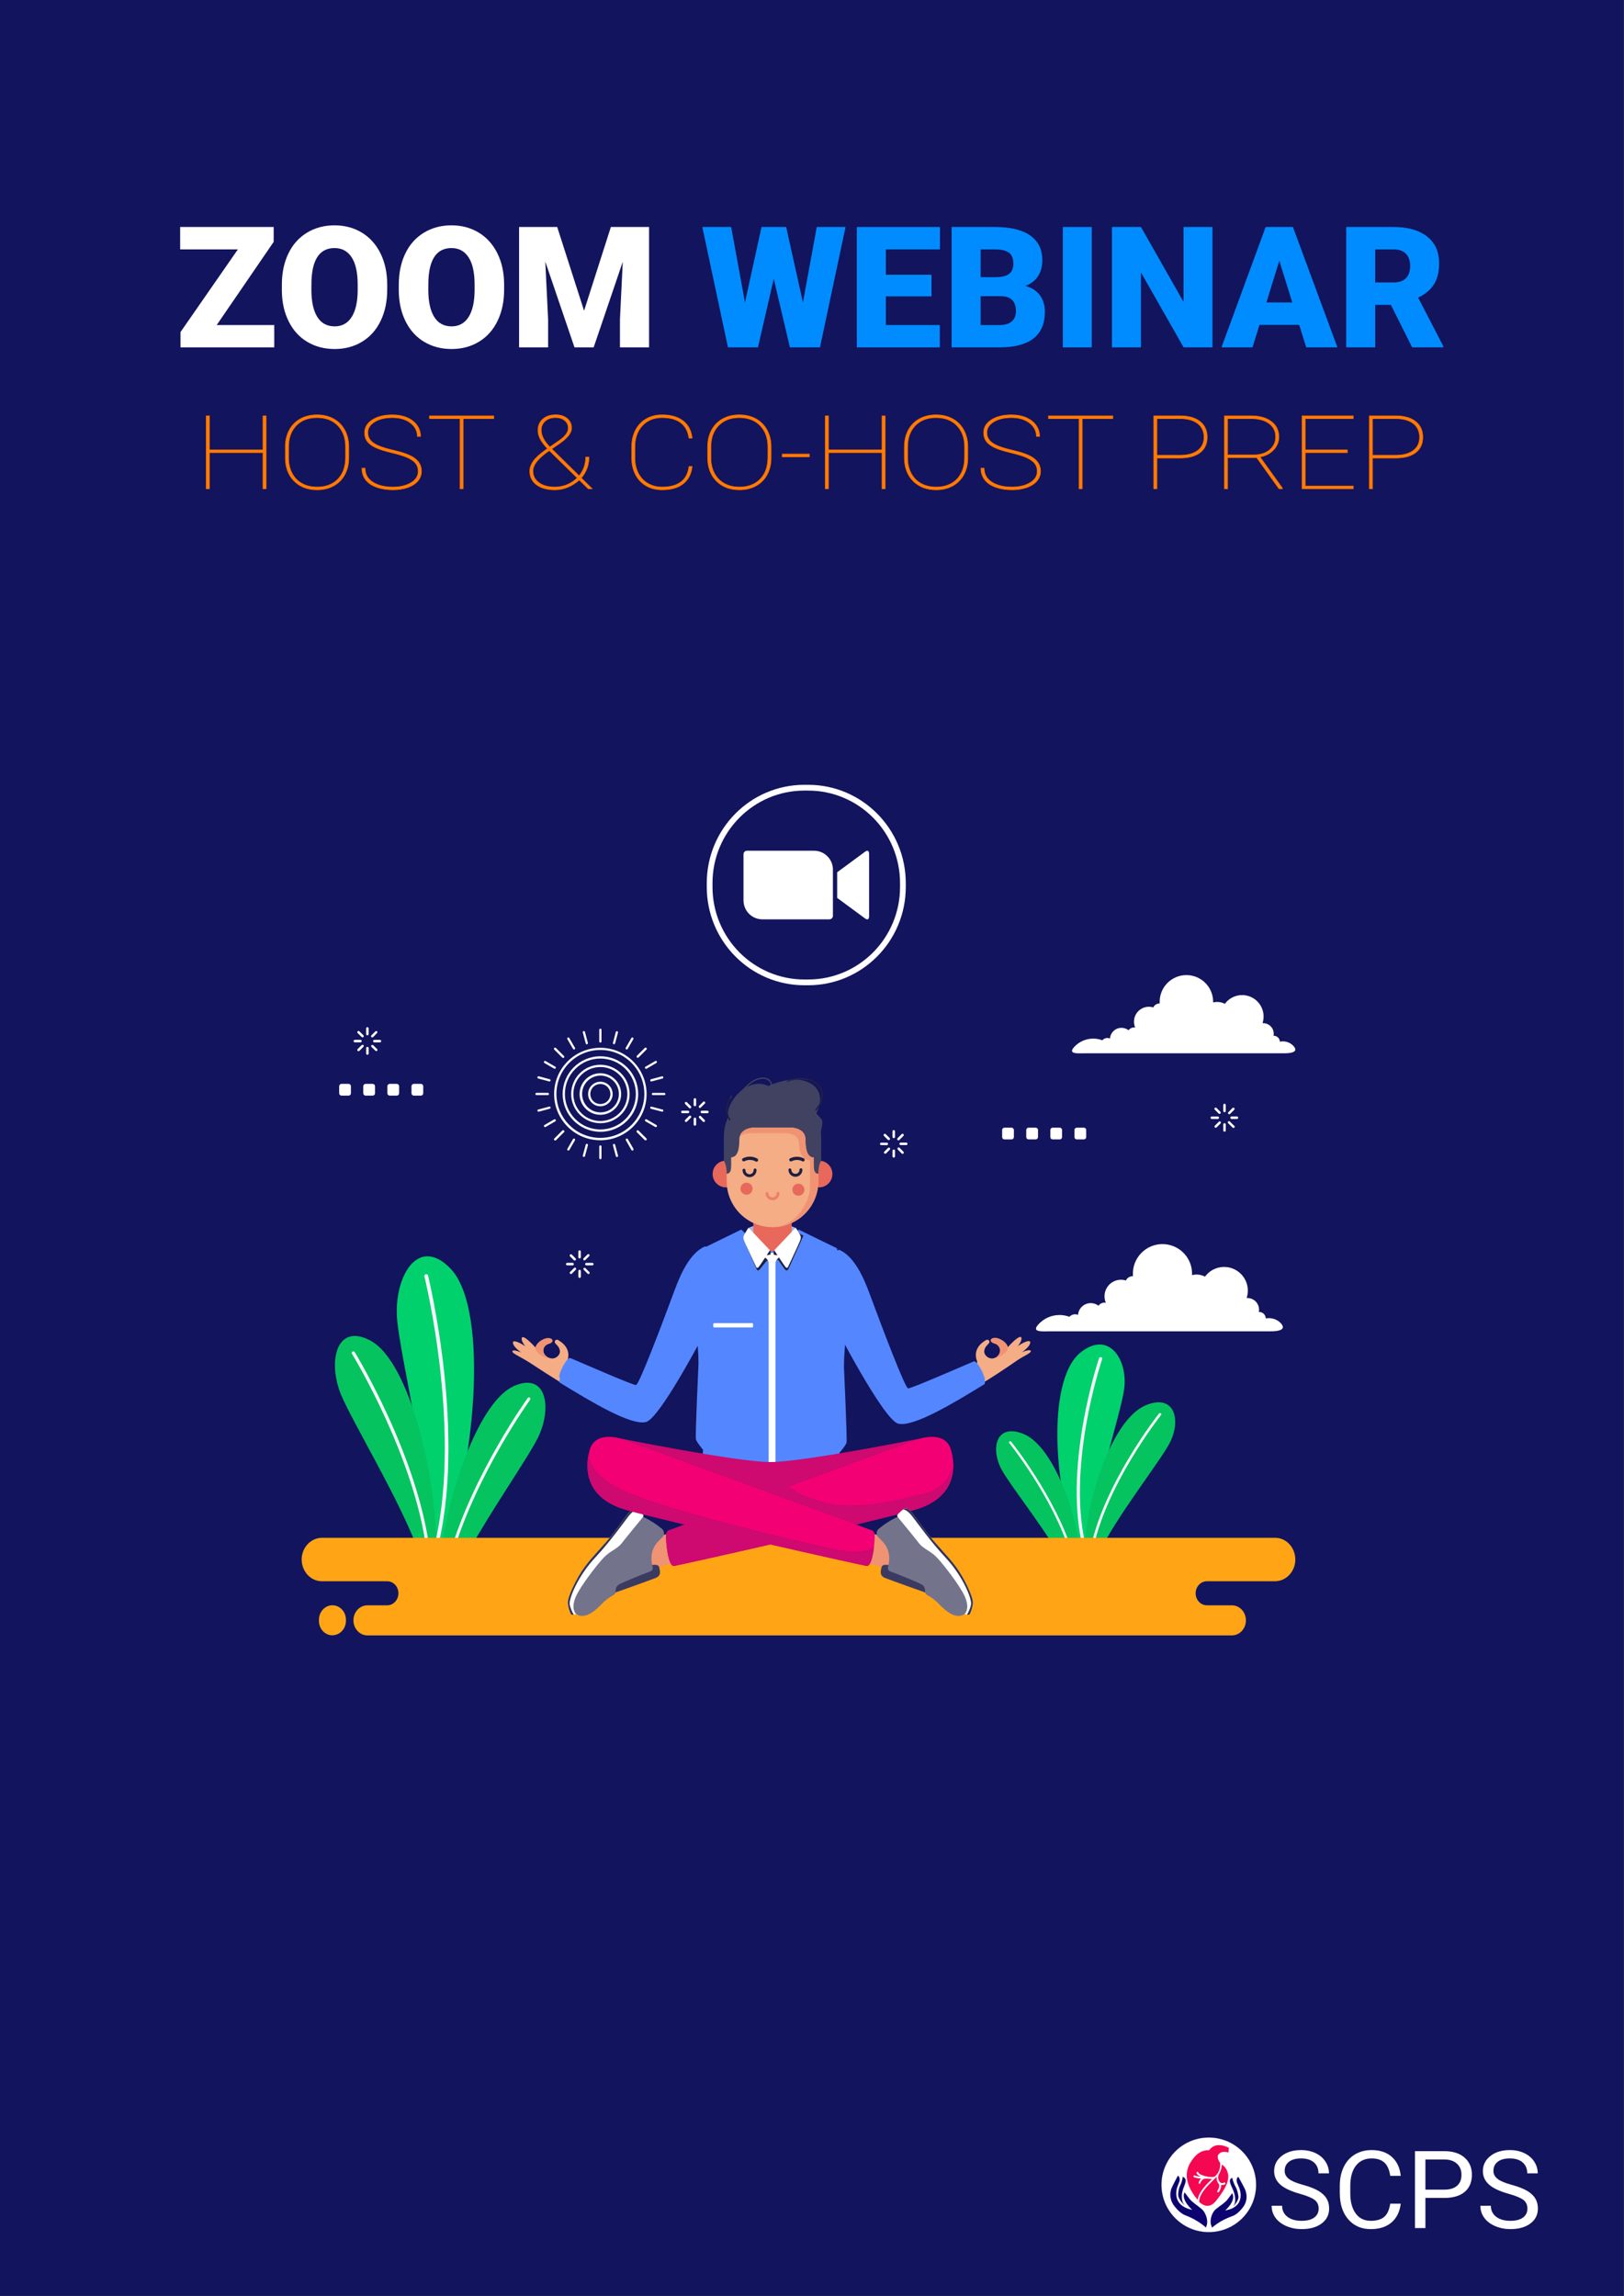 <?xml version="1.0" encoding="UTF-8" standalone="no"?>
<!DOCTYPE svg PUBLIC "-//W3C//DTD SVG 1.1//EN" "http://www.w3.org/Graphics/SVG/1.1/DTD/svg11.dtd">
<svg width="100%" height="100%" viewBox="0 0 2481 3508" version="1.1" xmlns="http://www.w3.org/2000/svg" xmlns:xlink="http://www.w3.org/1999/xlink" xml:space="preserve" xmlns:serif="http://www.serif.com/" style="fill-rule:evenodd;clip-rule:evenodd;stroke-linejoin:round;stroke-miterlimit:2;">
    <rect x="0" y="0" width="2481" height="3508" fill="#333333" stroke="none"/>
    <rect id="ZOOM-WEBINAR-MAIN-GUIDE" serif:id="ZOOM WEBINAR MAIN GUIDE" x="0" y="0" width="2480.32" height="3507.87" style="fill:none;"/>
    <clipPath id="_clip1">
        <rect id="ZOOM-WEBINAR-MAIN-GUIDE1" serif:id="ZOOM WEBINAR MAIN GUIDE" x="0" y="0" width="2480.32" height="3507.87"/>
    </clipPath>
    <g clip-path="url(#_clip1)">
        <g transform="matrix(1.006,0,0,1,-14.669,0)">
            <rect x="8.613" y="-15.454" width="2476.43" height="3528.16" style="fill:rgb(18,20,94);"/>
        </g>
        <g transform="matrix(0.675,0,0,0.675,-4708.13,1105.27)">
            <g transform="matrix(0.688,0,0,0.688,3407.34,1097.29)">
                <g>
                    <g transform="matrix(0.077,0,0,0.077,9004.56,3053.05)">
                        <path d="M2045.09,60.863C3162.07,60.863 4067.56,966.356 4067.56,2083.33C4067.56,3200.31 3162.07,4105.8 2045.09,4105.8C928.11,4105.8 22.62,3200.32 22.62,2083.33C22.62,966.353 928.114,60.863 2045.09,60.863" style="fill:white;fill-rule:nonzero;stroke:rgb(13,0,155);stroke-width:4.17px;"/>
                    </g>
                    <g transform="matrix(0.077,0,0,0.077,9004.56,3053.05)">
                        <path d="M2599.56,1215.84C2599.56,1215.84 2603.32,1418.16 2491.57,1606.23C2441.2,1676.36 2416.45,1801.92 2495.83,1936.97C2539.37,2007.85 2619.62,2029.11 2700.89,1986.85C2718,1975.9 2741.8,1985.31 2751.19,2006.9C2760.93,2028.08 2752.47,2053.36 2732.51,2063.46C2683.26,2090.34 2626.83,2098.97 2572.2,2088.11C2571.11,2087.89 2570.15,2088.77 2570.27,2089.88C2585.54,2231.29 2482.74,2380.65 2476.63,2389.01C2465.48,2402.4 2449.53,2410.13 2431.69,2403.17L2420.09,2398.58C2419.89,2398.51 2419.7,2398.4 2419.55,2398.26C2404.01,2384.81 2399.54,2358.22 2412.74,2338.71C2413.7,2335.5 2554.24,2135.01 2459.48,2025.99C2384.62,1943.47 2373.41,1834.99 2380.23,1742.78C2380.34,1741.2 2378.46,1740.39 2377.41,1741.57C2361.84,1759.16 2342.96,1778.2 2323.9,1797.26C2298.54,1822.82 2273.36,1848.37 2244.14,1875.91C1995.62,2118.51 1624.26,2479.3 1636.28,2815.54C1636.3,2816 1636.5,2816.44 1636.84,2816.75C1698.3,2873.06 1767.79,2918.76 1842.82,2952.21C2029.61,3026.88 2205.58,2961.76 2370.14,2749.38C2665.82,2364.8 2918.27,1998.82 2873.24,1649.27C2850.72,1505.01 2786.15,1375.93 2684.51,1278.12C2684.43,1278.06 2684.35,1277.99 2684.26,1277.93" style="fill:rgb(244,8,81);fill-rule:nonzero;"/>
                    </g>
                    <g transform="matrix(0.077,0,0,0.077,9004.56,3053.05)">
                        <path d="M2504.05,1110.84C2462.21,1040.71 2422.83,963.732 2428.21,878.309C2428.62,857.39 2430.78,840.826 2437.18,822.307C2446.69,794.525 2465.04,770.161 2490.32,755.498L2491.28,752.35C2594.05,638.458 2797.1,675.516 2889.36,700.912L2899.79,502.022C2860.33,479.687 2821.61,464.478 2780.02,448.258C2568.96,365.943 2276.29,325.406 2070.89,591.887C2063.73,603.098 2048.69,607.75 2035.77,606.098C2022.86,604.447 1675.27,567.152 1379.99,959.438C1225.58,1165.22 866.152,1637.66 1342.34,2414.84C1409.21,2525.15 1488.2,2629.42 1573.38,2725.62C1610.29,2389.9 1944.37,2061.59 2187.86,1831.05C2139.87,1833.35 2094.01,1829.54 2048.35,1825.72L1993.62,1818.3L1888.78,1819.49C1875.1,1821.17 1861.65,1823.99 1848.67,1828.34C1725.26,1864.36 1686.81,2006.84 1685.85,2009.99C1681.37,2032.86 1660.34,2045.56 1639.53,2037.36L1636.64,2036.15C1618.73,2029.15 1606.25,2006.77 1613.61,1985.1C1632.82,1919.08 1668.59,1863.04 1715.33,1814.76C1612.63,1809.83 1511.08,1791.11 1414.99,1757.2C1394.18,1748.99 1385.58,1724.87 1391.96,1706.15C1398.35,1687.44 1422.47,1675.93 1440.19,1682.94C1524.54,1712.23 1612.97,1729.32 1699.69,1731.59C1544.3,1663.99 1528.42,1601.73 1522.7,1578.61C1516.97,1555.5 1527.41,1535.02 1549.59,1529.62C1568.68,1523.01 1591.4,1535.38 1598.1,1555.54C1603.64,1578.67 1652.03,1664.01 2007.08,1739.43L2062.96,1743.69C2147.74,1752.25 2229.44,1759.62 2299.65,1731.01C2330.16,1700.79 2355.47,1675.86 2376.89,1652.5C2543.78,1469.09 2536.39,1214.04 2532.49,1146.13C2532.49,1146.13 2509.81,1123.7 2504.05,1110.84" style="fill:rgb(244,8,81);fill-rule:nonzero;"/>
                    </g>
                    <g transform="matrix(0.077,0,0,0.077,9004.56,3053.05)">
                        <path d="M1926.83,3909.92C1926.83,3909.92 1592,3591.45 1048.03,3386.61C1048.03,3386.61 832.855,3327.47 575.658,2992.76C332.22,2675.84 392.705,2363.35 468.824,2195.03C544.95,2026.71 722.624,1696.84 722.624,1696.84C722.624,1696.84 825.696,1724.09 797.24,1922.94L703.41,2167.4C703.41,2167.4 390.629,2955.27 1338.39,3152.77C1338.39,3152.77 837.19,2723.57 1012.98,2402.2C1012.98,2402.2 1081.01,2500.95 1214.41,2671C1347.81,2841.07 1557.34,2959.33 1739.54,3115.28C1921.75,3271.24 2045.91,3636.28 1936.81,3867.79" style="fill:rgb(12,3,113);fill-rule:nonzero;"/>
                    </g>
                    <g transform="matrix(0.077,0,0,0.077,9004.56,3053.05)">
                        <path d="M1002.91,2945.89C1002.91,2945.89 825.836,2781.9 914.717,2374.52C974.096,2101.93 1187.8,1852.83 932.602,1741.55C932.602,1741.55 932.952,1895.74 810.04,2144.3C752.224,2261.28 739.382,2447.34 740.946,2525.86C744.586,2710.86 1002.91,2945.89 1002.91,2945.89" style="fill:rgb(12,3,113);fill-rule:nonzero;stroke:rgb(12,3,113);stroke-width:4.17px;"/>
                    </g>
                    <g transform="matrix(0.077,0,0,0.077,9004.56,3053.05)">
                        <path d="M2182.52,3914.75C2182.52,3914.75 2506.42,3608.45 3043.61,3423.32C3043.61,3423.32 3256.9,3371.91 3502.6,3046.48C3735.3,2738.45 3663.7,2423.45 3581.74,2252.23C3499.78,2081.02 3310.41,1744.38 3310.41,1744.38C3310.41,1744.38 3208.28,1767.95 3243.71,1967.97L3346.21,2216.1C3346.21,2216.1 3686.68,3015.95 2744.95,3178.66C2744.95,3178.66 3231.65,2767.62 3044.36,2439.49C3044.36,2439.49 2979.73,2535.92 2852.17,2701.15C2724.61,2866.38 2519.23,2977.11 2342.3,3126.49C2165.38,3275.87 2054.01,3636.66 2171.21,3872.23" style="fill:rgb(12,3,113);fill-rule:nonzero;"/>
                    </g>
                    <g transform="matrix(0.077,0,0,0.077,9004.56,3053.05)">
                        <path d="M3101.09,2985.52C3101.09,2985.52 3253.16,2837.91 3128.07,2421.99C3044.5,2143.69 2816.58,1874.48 3048.18,1787.06C3048.18,1787.06 3063.25,1941.43 3204.81,2201.56C3271.38,2323.88 3302.21,2511.37 3308.52,2589.89C3323.41,2774.17 3101.09,2985.52 3101.09,2985.52" style="fill:rgb(12,3,113);fill-rule:nonzero;stroke:rgb(12,3,113);stroke-width:4.17px;"/>
                    </g>
                </g>
            </g>
            <g transform="matrix(0.055,0,0,0.055,9614.4,3205.01)">
                <path d="M5497.88,2243.36C5129.52,2140.43 4861.44,2013.98 4693.68,1863.96C4525.9,1713.92 4442,1528.76 4442,1308.44C4442,1059.13 4544.54,852.936 4749.59,689.867C4954.66,526.798 5221.24,445.271 5549.34,445.271C5773.04,445.271 5972.51,487.31 6147.75,571.372C6322.97,655.45 6458.7,771.409 6554.89,919.249C6651.07,1067.1 6699.18,1228.72 6699.18,1404.1L6267.42,1404.1C6267.42,1212.76 6204.79,1062.39 6079.52,952.954C5954.23,843.52 5777.51,788.803 5549.34,788.803C5337.56,788.803 5172.39,834.089 5053.83,924.691C4935.27,1015.28 4875.99,1141.02 4875.99,1301.91C4875.99,1430.92 4932.29,1539.98 5044.89,1629.13C5157.48,1718.28 5349.13,1799.81 5619.8,1873.73C5890.49,1947.66 6102.25,2029.19 6255.12,2118.34C6407.98,2207.47 6521.33,2311.48 6595.15,2430.33C6668.97,2549.2 6705.89,2689.08 6705.89,2849.96C6705.89,3106.53 6602.98,3311.99 6397.18,3466.35C6191.37,3620.72 5916.21,3697.92 5571.71,3697.92C5348,3697.92 5139.21,3656.23 4945.34,3572.9C4751.45,3489.55 4601.95,3375.4 4496.82,3230.45C4391.66,3085.5 4339.11,2920.99 4339.11,2736.9L4770.84,2736.9C4770.84,2928.23 4843.54,3079.35 4988.96,3190.23C5134.37,3301.12 5328.62,3356.57 5571.71,3356.57C5798.4,3356.57 5972.12,3311.62 6092.94,3221.76C6213.73,3131.88 6274.14,3009.4 6274.14,2854.31C6274.14,2699.22 6218.22,2579.27 6106.36,2494.48C5994.51,2409.68 5791.68,2325.97 5497.88,2243.36" style="fill:white;fill-rule:nonzero;"/>
            </g>
            <g transform="matrix(0.055,0,0,0.055,9614.4,3205.01)">
                <path d="M9652.06,2649.94C9611.8,2984.77 9484.66,3243.14 9270.64,3425.06C9056.63,3606.96 8772.15,3697.91 8417.21,3697.91C8032.44,3697.91 7724.11,3563.84 7492.2,3295.69C7260.28,3027.53 7144.33,2668.79 7144.33,2219.45L7144.33,1915.05C7144.33,1620.8 7198.4,1362.08 7306.53,1138.86C7414.65,915.642 7567.88,744.24 7766.23,624.647C7964.59,505.055 8194.25,445.282 8455.25,445.282C8801.25,445.282 9078.63,539.132 9287.42,726.846C9496.21,914.544 9617.76,1174.35 9652.06,1506.31L9220.31,1506.31C9183.03,1254.09 9102.13,1071.46 8977.6,958.392C8853.06,845.34 8678.95,788.799 8455.25,788.799C8180.86,788.799 7965.7,887.364 7809.85,1084.49C7654,1281.62 7576.09,1562.11 7576.09,1925.91L7576.09,2232.49C7576.09,2576.02 7649.93,2849.25 7797.56,3052.18C7945.2,3255.1 8151.74,3356.56 8417.21,3356.56C8655.83,3356.56 8838.9,3304.02 8966.4,3198.93C9093.92,3093.84 9178.55,2910.85 9220.31,2649.94L9652.06,2649.94L9652.06,2649.94Z" style="fill:white;fill-rule:nonzero;"/>
            </g>
            <g transform="matrix(0.055,0,0,0.055,9614.4,3205.01)">
                <path d="M10667.7,2415.12L10667.7,3654.43L10238.2,3654.43L10238.2,488.75L11439.5,488.75C11795.9,488.75 12075.2,577.173 12277.3,754.018C12479.3,930.847 12580.4,1164.94 12580.4,1456.28C12580.4,1763.57 12481.6,2000.2 12284,2166.16C12086.4,2332.14 11803.4,2415.12 11435,2415.12L10667.7,2415.12ZM10667.7,2073.77L11439.5,2073.77C11669.1,2073.77 11845.1,2021.22 11967.4,1916.14C12089.7,1811.05 12150.9,1659.21 12150.9,1460.64C12150.9,1272.2 12089.7,1121.45 11967.4,1008.4C11845.1,895.333 11677.4,836.627 11464.1,832.282L10667.7,832.282L10667.7,2073.77L10667.7,2073.77Z" style="fill:white;fill-rule:nonzero;"/>
            </g>
            <g transform="matrix(0.055,0,0,0.055,9614.4,3205.01)">
                <path d="M14088.1,2243.36C13719.7,2140.43 13451.7,2013.98 13283.9,1863.96C13116.1,1713.92 13032.2,1528.76 13032.2,1308.44C13032.2,1059.13 13134.7,852.936 13339.8,689.867C13544.9,526.798 13811.4,445.271 14139.5,445.271C14363.3,445.271 14562.7,487.31 14738,571.372C14913.2,655.45 15048.9,771.409 15145.1,919.249C15241.3,1067.1 15289.4,1228.72 15289.4,1404.1L14857.6,1404.1C14857.6,1212.76 14795,1062.39 14669.7,952.954C14544.4,843.52 14367.7,788.803 14139.5,788.803C13927.8,788.803 13762.6,834.089 13644,924.691C13525.5,1015.28 13466.2,1141.02 13466.2,1301.91C13466.2,1430.92 13522.5,1539.98 13635.1,1629.13C13747.7,1718.28 13939.3,1799.81 14210,1873.73C14480.7,1947.66 14692.5,2029.19 14845.3,2118.34C14998.2,2207.47 15111.5,2311.48 15185.4,2430.33C15259.2,2549.2 15296.1,2689.08 15296.1,2849.96C15296.1,3106.53 15193.2,3311.99 14987.4,3466.35C14781.6,3620.72 14506.4,3697.92 14161.9,3697.92C13938.2,3697.92 13729.4,3656.23 13535.6,3572.9C13341.7,3489.55 13192.2,3375.4 13087,3230.45C12981.9,3085.5 12929.3,2920.99 12929.3,2736.9L13361.1,2736.9C13361.1,2928.23 13433.8,3079.35 13579.2,3190.23C13724.6,3301.12 13918.8,3356.57 14161.9,3356.57C14388.6,3356.57 14562.3,3311.62 14683.1,3221.76C14804,3131.88 14864.4,3009.4 14864.4,2854.31C14864.4,2699.22 14808.4,2579.27 14696.6,2494.48C14584.7,2409.68 14381.9,2325.97 14088.1,2243.36" style="fill:white;fill-rule:nonzero;"/>
            </g>
        </g>
        <g id="a" transform="matrix(2.554,0,0,2.554,460.873,1489.87)">
            <g transform="matrix(-0.997,-0.077,-0.077,0.997,74.006,325.115)">
                <path d="M-3.18,-150.492C17.591,-168.612 29.993,-142.614 26.076,-117.762C22.388,-94.205 -4.335,-14.49 -3.18,20.04L-10.997,19.439C-26.766,-25.904 -29.758,-127.292 -3.18,-150.492" style="fill:rgb(0,209,109);"/>
            </g>
            <g transform="matrix(1,0,0,1,80.6,178.84)">
                <path d="M0,166.5C18.68,97.15 -5,1.29 -5,0.96C-5.14,0.36 -5.74,0 -6.34,0.14C-6.94,0.28 -7.3,0.88 -7.16,1.48C-7.08,1.81 16.6,97.78 -2.22,166.48L0,166.5Z" style="fill:white;"/>
            </g>
            <g transform="matrix(-0.975,0.224,0.224,0.975,68.64,331.439)">
                <path d="M1.655,-116.107C19.08,-131.164 29.341,-109.376 25.962,-88.636C23.154,-71.443 5.506,-18.446 1.655,13.882L-8.423,16.194C-18.746,-24.878 -18.911,-98.33 1.655,-116.107" style="fill:rgb(5,196,95);"/>
            </g>
            <g transform="matrix(1,0,0,1,76.69,225.02)">
                <path d="M0,120.32C-6.73,63.03 -44.83,0.75 -45,0.53C-45.28,0.09 -45.85,-0.04 -46.29,0.24C-46.73,0.52 -46.86,1.09 -46.58,1.53C-46.45,1.75 -8.58,63.63 -1.87,120.36L0,120.32Z" style="fill:white;"/>
            </g>
            <g transform="matrix(-0.964,-0.267,-0.267,0.964,94.153,332.239)">
                <path d="M-8.643,-92.056C-25.353,-105.635 -34.313,-84.998 -30.569,-65.717C-28.034,-52.665 -15.59,-17.605 -8.643,11.198L7.189,15.588C12.245,-23.678 8.617,-78.034 -8.643,-92.056" style="fill:rgb(5,196,95);"/>
            </g>
            <g transform="matrix(1,0,0,1,88.91,252.54)">
                <path d="M0,92.8C14,45.32 46.25,0.57 46.38,0.39C46.7,0.03 47.25,0 47.61,0.32C47.91,0.59 47.98,1.04 47.79,1.39C47.66,1.57 15.79,45.85 1.79,92.79L0,92.79L0,92.8Z" style="fill:white;"/>
            </g>
            <g transform="matrix(-0.999,0.052,0.052,0.999,475.491,331.962)">
                <path d="M3.92,-106.613C-13.637,-119.091 -24.135,-100.617 -20.818,-83.176C-17.669,-66.649 4.9,-10.863 3.92,13.442L10.531,12.915C23.868,-19.236 26.406,-90.637 3.92,-106.613Z" style="fill:rgb(0,209,109);"/>
            </g>
            <g transform="matrix(1,0,0,1,468.09,228.65)">
                <path d="M0,116.82C-13.85,67.61 8.84,0.74 8.91,0.51C9.12,0.07 9.6,-0.15 10.07,-0.03C10.49,0.02 10.8,0.4 10.75,0.82L10.75,0.97C10.67,1.2 -12.04,68.15 1.95,116.97L0,116.82Z" style="fill:white;"/>
            </g>
            <g transform="matrix(-0.953,-0.303,-0.303,0.953,477.424,334.319)">
                <path d="M-2.995,-81.785C-17.526,-93.868 -26.086,-79.098 -23.26,-64.033C-20.935,-51.55 -6.211,-12.363 -2.995,11.011L5.416,13.435C14.026,-15.118 14.159,-67.524 -2.995,-81.785" style="fill:rgb(5,196,95);"/>
            </g>
            <g transform="matrix(1,0,0,1,471.39,262.02)">
                <path d="M0,83.55C7.3,43.41 41.27,0.5 41.39,0.34C41.67,0.03 42.12,-0.04 42.48,0.15C42.78,0.29 42.91,0.64 42.78,0.94C42.76,0.98 42.74,1.02 42.71,1.06C42.58,1.21 8.83,43.84 1.55,83.59L0,83.55Z" style="fill:white;"/>
            </g>
            <g transform="matrix(-0.96,0.279,0.279,0.96,455.003,335.582)">
                <path d="M5.421,-65.282C19.387,-76.133 26.883,-62.066 23.745,-48.074C21.627,-38.596 11.212,-12.739 5.421,8.283L-7.807,12.536C-12.042,-15.101 -9.011,-54.067 5.421,-65.282Z" style="fill:rgb(5,196,95);"/>
            </g>
            <g transform="matrix(1,0,0,1,461.04,278.85)">
                <path d="M0,66.43C-10.51,32.71 -36.52,0.48 -36.63,0.35C-36.88,0.07 -37.3,0 -37.63,0.18C-37.91,0.31 -38.03,0.64 -37.9,0.92C-37.9,0.96 -37.87,1 -37.84,1.03C-37.73,1.16 -11.99,33.03 -1.5,66.39L0,66.43Z" style="fill:white;"/>
            </g>
            <g transform="matrix(1,0,0,1,18.41,336.73)">
                <path d="M0,58.21C4.42,58.21 8.02,54.38 8.07,49.63L8.07,48.91C8.07,44.15 4.45,40.29 0,40.28C-4.46,40.28 -8.05,44.15 -8.08,48.91L-8.08,49.63C-8.08,54.4 -4.46,58.26 0,58.27L0,58.21ZM-6.31,-0.09L563.89,-0.09C570.55,-0.09 575.93,5.74 575.95,12.91C575.95,20.05 570.53,25.84 563.86,25.91L523.06,25.91C519.35,25.91 516.34,29.14 516.33,33.11C516.33,37.11 519.35,40.29 523.06,40.3L537.99,40.3C542.63,40.3 546.39,44.3 546.4,49.3C546.4,54.3 542.63,58.3 537.99,58.3L20.92,58.3C16.3,58.3 12.58,54.3 12.55,49.3C12.55,44.3 16.31,40.3 20.95,40.3L32.73,40.3C36.44,40.3 39.45,37.08 39.46,33.11C39.46,29.11 36.45,25.91 32.73,25.91L-6.31,25.91C-12.98,25.91 -18.39,20.1 -18.41,12.91C-18.41,5.76 -12.98,-0.02 -6.31,-0.09" style="fill:rgb(255,165,21);"/>
            </g>
            <g transform="matrix(1,0,0,1,171.18,101.69)">
                <path d="M0,-61.19C0.12,-60.83 -0.07,-60.45 -0.42,-60.32C-0.75,-60.2 -1.12,-60.36 -1.26,-60.69L-1.26,-60.79L-3.01,-67.3C-3.13,-67.66 -2.94,-68.04 -2.59,-68.17C-2.24,-68.29 -1.86,-68.11 -1.73,-67.76L-1.73,-67.65L0,-61.19ZM27.23,2.31C27.42,2.63 27.31,3.04 26.99,3.23C26.67,3.41 26.26,3.3 26.07,2.98L22.74,-2.89C22.56,-3.21 22.67,-3.62 22.99,-3.81C23.3,-4 23.71,-3.9 23.9,-3.59L27.27,2.26L27.23,2.31ZM-7.68,-58.2C-7.5,-57.88 -7.61,-57.47 -7.93,-57.28C-8.25,-57.09 -8.66,-57.2 -8.85,-57.52L-12.26,-63.36C-12.45,-63.68 -12.33,-64.09 -12.01,-64.28C-11.69,-64.47 -11.28,-64.35 -11.09,-64.03L-7.72,-58.2L-7.68,-58.2ZM35.06,-3.95C35.31,-3.65 35.27,-3.2 34.97,-2.95C34.71,-2.73 34.32,-2.73 34.06,-2.95L29.29,-7.69C29.04,-7.99 29.08,-8.44 29.38,-8.69C29.64,-8.91 30.03,-8.91 30.29,-8.69L35.06,-3.95ZM-14.32,-53.34C-14.03,-53.11 -13.99,-52.69 -14.22,-52.4C-14.24,-52.38 -14.25,-52.36 -14.27,-52.34L-14.32,-52.34C-14.58,-52.06 -15.02,-52.05 -15.3,-52.32L-15.32,-52.34L-20.08,-57.11C-20.36,-57.37 -20.37,-57.81 -20.1,-58.08C-19.84,-58.36 -19.4,-58.37 -19.13,-58.11L-14.36,-53.35L-14.32,-53.35L-14.32,-53.34ZM41,-12C41.32,-11.81 41.43,-11.4 41.25,-11.07C41.06,-10.75 40.64,-10.64 40.32,-10.83L34.48,-14.2C34.16,-14.39 34.05,-14.8 34.24,-15.12C34.43,-15.44 34.84,-15.56 35.16,-15.37L41,-12ZM-19.47,-46.91C-19.15,-46.72 -19.04,-46.31 -19.23,-45.99C-19.4,-45.67 -19.81,-45.55 -20.13,-45.72L-25.97,-49.09C-26.29,-49.28 -26.4,-49.7 -26.21,-50.02C-26.02,-50.34 -25.61,-50.45 -25.29,-50.26L-19.47,-46.9L-19.47,-46.91ZM44.66,-21.3C45.02,-21.2 45.24,-20.83 45.14,-20.47C45.04,-20.11 44.67,-19.9 44.31,-19.99L37.8,-21.7C37.45,-21.79 37.23,-22.14 37.31,-22.5C37.4,-22.85 37.75,-23.07 38.11,-22.98L38.12,-22.98L44.63,-21.24L44.66,-21.3ZM-22.79,-39.37C-22.43,-39.27 -22.21,-38.9 -22.31,-38.54C-22.4,-38.19 -22.76,-37.97 -23.11,-38.07L-23.13,-38.07L-29.64,-39.81C-30.01,-39.88 -30.25,-40.23 -30.18,-40.6C-30.11,-40.97 -29.76,-41.21 -29.39,-41.14L-29.29,-41.14L-22.79,-39.36L-22.79,-39.37ZM45.79,-31.23C46.16,-31.18 46.43,-30.85 46.38,-30.47C46.34,-30.16 46.1,-29.92 45.79,-29.88L39.05,-29.88C38.68,-29.83 38.33,-30.08 38.28,-30.45C38.23,-30.82 38.48,-31.17 38.85,-31.22L38.89,-31.22C38.94,-31.23 39,-31.23 39.05,-31.22L45.79,-31.22L45.79,-31.23ZM-24.04,-31.23C-23.67,-31.28 -23.32,-31.03 -23.27,-30.66C-23.22,-30.29 -23.47,-29.94 -23.84,-29.89L-23.88,-29.89C-23.93,-29.88 -23.99,-29.88 -24.04,-29.89L-30.78,-29.89C-31.15,-29.94 -31.42,-30.27 -31.37,-30.65C-31.33,-30.96 -31.09,-31.2 -30.78,-31.24L-24.04,-31.24L-24.04,-31.23ZM44.31,-41.12C44.67,-41.21 45.04,-41 45.14,-40.64C45.24,-40.28 45.02,-39.91 44.66,-39.81L38.15,-38.07C37.79,-37.97 37.43,-38.18 37.33,-38.54C37.23,-38.9 37.44,-39.27 37.79,-39.37L44.3,-41.12L44.31,-41.12ZM-23.14,-23.04C-22.78,-23.14 -22.41,-22.92 -22.32,-22.57C-22.22,-22.21 -22.44,-21.84 -22.79,-21.74L-29.26,-19.99C-29.62,-19.87 -30,-20.06 -30.13,-20.41C-30.25,-20.76 -30.07,-21.14 -29.72,-21.27L-29.61,-21.27L-23.1,-23.01L-23.14,-23.04ZM40.32,-50.28C40.64,-50.47 41.05,-50.36 41.24,-50.04C41.42,-49.71 41.31,-49.3 40.99,-49.12L35.15,-45.7C34.83,-45.52 34.42,-45.63 34.23,-45.95C34.04,-46.27 34.15,-46.68 34.47,-46.87L40.31,-50.24L40.31,-50.28L40.32,-50.28ZM-20.16,-15.37C-19.84,-15.55 -19.43,-15.44 -19.24,-15.12C-19.05,-14.8 -19.16,-14.39 -19.48,-14.2L-25.27,-10.83C-25.59,-10.64 -26,-10.76 -26.19,-11.08C-26.38,-11.4 -26.26,-11.81 -25.94,-12L-20.11,-15.37L-20.16,-15.37ZM34.09,-58.1C34.36,-58.37 34.8,-58.37 35.07,-58.1C35.33,-57.84 35.34,-57.43 35.09,-57.16L30.32,-52.39C30.02,-52.14 29.57,-52.18 29.32,-52.48C29.1,-52.74 29.1,-53.13 29.32,-53.39L34.09,-58.15L34.09,-58.1ZM-15.27,-8.7C-15.01,-8.98 -14.57,-8.99 -14.29,-8.72L-14.27,-8.7C-13.98,-8.47 -13.94,-8.05 -14.17,-7.76C-14.19,-7.74 -14.2,-7.72 -14.22,-7.7L-14.27,-7.7L-19.04,-2.93C-19.29,-2.65 -19.72,-2.64 -20,-2.89C-20.01,-2.9 -20.03,-2.92 -20.04,-2.93C-20.32,-3.18 -20.34,-3.6 -20.09,-3.88L-15.27,-8.7ZM26.03,-64.04C26.22,-64.36 26.64,-64.47 26.96,-64.28C27.28,-64.09 27.39,-63.68 27.2,-63.36L23.83,-57.52C23.64,-57.2 23.23,-57.09 22.91,-57.28C22.59,-57.47 22.48,-57.88 22.66,-58.2L26.03,-64.04ZM-8.88,-3.56C-8.69,-3.88 -8.28,-3.99 -7.96,-3.8C-7.64,-3.62 -7.52,-3.22 -7.7,-2.9L-11.07,2.94C-11.26,3.26 -11.67,3.37 -11.99,3.19C-12.31,3.01 -12.43,2.61 -12.26,2.29L-8.89,-3.55L-8.88,-3.55L-8.88,-3.56ZM16.73,-67.69C16.86,-68.04 17.24,-68.23 17.6,-68.11C17.91,-67.99 18.1,-67.67 18.04,-67.34L16.29,-60.83C16.2,-60.48 15.85,-60.26 15.49,-60.34C15.14,-60.43 14.92,-60.78 15.01,-61.14L16.73,-67.69ZM-1.27,-0.25C-1.17,-0.61 -0.8,-0.83 -0.44,-0.73C-0.08,-0.63 0.13,-0.26 0.04,0.1L-1.71,6.61C-1.81,6.97 -2.18,7.19 -2.54,7.09C-2.9,6.99 -3.11,6.62 -3.02,6.26L-1.27,-0.25ZM6.82,-68.88C6.77,-69.25 7.02,-69.6 7.39,-69.65C7.76,-69.7 8.11,-69.45 8.16,-69.08L8.16,-69.04C8.17,-68.99 8.17,-68.93 8.16,-68.88L8.16,-62.09C8.21,-61.72 7.96,-61.37 7.59,-61.32C7.22,-61.27 6.87,-61.52 6.82,-61.89L6.82,-61.93C6.81,-61.98 6.81,-62.04 6.82,-62.09L6.82,-68.88ZM6.82,0.95C6.77,0.58 7.02,0.23 7.39,0.18C7.76,0.13 8.11,0.38 8.16,0.75L8.16,0.79C8.17,0.84 8.17,0.9 8.16,0.95L8.16,7.69C8.21,8.06 7.96,8.41 7.59,8.46C7.22,8.51 6.87,8.26 6.82,7.89L6.82,7.85C6.81,7.8 6.81,7.74 6.82,7.69L6.82,0.95ZM26.09,-49.19C15.82,-59.46 -0.82,-59.46 -11.09,-49.19C-21.36,-38.92 -21.36,-22.28 -11.09,-12.01C-0.82,-1.74 15.82,-1.74 26.09,-12.01C31.02,-16.94 33.79,-23.62 33.79,-30.59C33.79,-37.57 31.02,-44.26 26.09,-49.19ZM7.5,-58.19C-7.78,-58.19 -20.17,-45.82 -20.18,-30.55C-20.19,-15.28 -7.81,-2.88 7.46,-2.87C22.74,-2.87 35.13,-15.24 35.14,-30.51C35.14,-37.85 32.23,-44.9 27.04,-50.09C21.86,-55.27 14.83,-58.19 7.5,-58.19ZM22.5,-45.55C14.22,-53.84 0.78,-53.84 -7.51,-45.56C-15.8,-37.28 -15.8,-23.84 -7.52,-15.55C0.76,-7.26 14.2,-7.26 22.49,-15.54C26.47,-19.52 28.71,-24.92 28.71,-30.55C28.71,-36.18 26.48,-41.57 22.5,-45.55M7.5,-53.12C-4.98,-53.11 -15.08,-42.98 -15.07,-30.51C-15.06,-18.04 -4.93,-7.93 7.54,-7.94C20.01,-7.95 30.12,-18.08 30.11,-30.55C30.11,-36.53 27.73,-42.27 23.5,-46.5C19.26,-50.74 13.5,-53.13 7.5,-53.12M18.9,-41.96C12.59,-48.27 2.37,-48.27 -3.94,-41.96C-10.25,-35.65 -10.25,-25.43 -3.94,-19.12C2.37,-12.81 12.59,-12.81 18.9,-19.12C21.93,-22.15 23.63,-26.26 23.63,-30.54C23.63,-34.82 21.93,-38.93 18.9,-41.96M7.49,-48.04C-2.16,-48.04 -9.99,-40.2 -9.98,-30.55C-9.98,-20.9 -2.14,-13.07 7.51,-13.08C17.16,-13.08 24.99,-20.92 24.98,-30.57C24.98,-35.2 23.14,-39.64 19.86,-42.92C16.58,-46.2 12.13,-48.04 7.49,-48.04ZM15.31,-38.37C11,-42.65 4.03,-42.62 -0.25,-38.31C-4.53,-34 -4.5,-27.03 -0.19,-22.75C4.12,-18.47 11.09,-18.5 15.37,-22.81C17.41,-24.86 18.56,-27.64 18.56,-30.54C18.56,-33.48 17.4,-36.3 15.31,-38.37M7.49,-42.97C0.63,-42.97 -4.94,-37.41 -4.95,-30.55C-4.96,-23.69 0.61,-18.12 7.47,-18.11C14.33,-18.11 19.9,-23.67 19.91,-30.53C19.91,-33.83 18.6,-37 16.27,-39.33C13.94,-41.66 10.78,-42.97 7.49,-42.97M11.73,-34.78C9.39,-37.13 5.59,-37.13 3.24,-34.79C0.89,-32.45 0.89,-28.65 3.23,-26.3C5.57,-23.95 9.37,-23.95 11.72,-26.29C12.85,-27.41 13.48,-28.94 13.48,-30.54C13.48,-32.13 12.85,-33.65 11.73,-34.78M7.5,-37.89C11.55,-37.89 14.84,-34.59 14.83,-30.54C14.83,-26.49 11.53,-23.2 7.48,-23.21C3.43,-23.21 0.14,-26.51 0.15,-30.56C0.15,-32.5 0.93,-34.37 2.3,-35.74C3.68,-37.12 5.55,-37.89 7.5,-37.89ZM18.06,6.31C18.15,6.67 17.94,7.04 17.58,7.14C17.22,7.24 16.85,7.02 16.75,6.66L15.01,0.15C14.91,-0.21 15.13,-0.58 15.49,-0.68C15.83,-0.78 16.2,-0.58 16.3,-0.24L16.3,-0.22L18.06,6.31Z" style="fill:rgb(253,253,255);"/>
            </g>
            <g transform="matrix(1,0,0,1,239.99,87.72)">
                <path d="M0,-11.71C0.19,-12.07 0.64,-12.21 1,-12.02C1.36,-11.83 1.5,-11.38 1.31,-11.02C1.24,-10.89 1.13,-10.78 1,-10.71L-1.37,-8.33C-1.73,-8.13 -2.19,-8.25 -2.39,-8.61C-2.53,-8.85 -2.52,-9.15 -2.37,-9.39L0,-11.71ZM2.72,-6.59C3.13,-6.58 3.46,-6.25 3.47,-5.84C3.47,-5.43 3.13,-5.1 2.72,-5.1L-0.63,-5.1C-1.04,-5.1 -1.37,-5.43 -1.38,-5.84C-1.37,-6.25 -1.04,-6.58 -0.63,-6.59L2.72,-6.59ZM1.05,-1.07C1.34,-0.78 1.34,-0.3 1.05,-0.01C0.77,0.25 0.33,0.25 0.05,-0.01L-2.32,-2.38C-2.55,-2.73 -2.45,-3.19 -2.1,-3.42C-1.87,-3.57 -1.56,-3.58 -1.32,-3.44L1.05,-1.07ZM-4.03,1.65C-4.03,2.06 -4.37,2.39 -4.78,2.39C-5.19,2.39 -5.52,2.06 -5.52,1.65L-5.52,-1.72C-5.52,-2.13 -5.19,-2.46 -4.78,-2.46C-4.37,-2.46 -4.04,-2.13 -4.03,-1.72L-4.03,1.65ZM-9.55,-0.02C-9.85,0.26 -10.33,0.25 -10.61,-0.06C-10.88,-0.35 -10.88,-0.79 -10.61,-1.08L-8.23,-3.45C-7.94,-3.74 -7.47,-3.74 -7.18,-3.45C-6.89,-3.15 -6.89,-2.68 -7.18,-2.39L-9.55,-0.02ZM-12.28,-5.11C-12.69,-5.11 -13.02,-5.44 -13.02,-5.85C-13.02,-6.26 -12.69,-6.59 -12.28,-6.6L-8.92,-6.6C-8.51,-6.59 -8.18,-6.26 -8.17,-5.85C-8.17,-5.44 -8.51,-5.11 -8.92,-5.11L-12.28,-5.11ZM-10.61,-10.63C-10.87,-10.91 -10.87,-11.35 -10.61,-11.63C-10.32,-11.92 -9.84,-11.92 -9.55,-11.63L-7.18,-9.26C-6.89,-8.97 -6.89,-8.49 -7.18,-8.2C-7.47,-7.91 -7.94,-7.91 -8.23,-8.2L-10.61,-10.58L-10.61,-10.63ZM-5.52,-13.35C-5.52,-13.76 -5.19,-14.09 -4.78,-14.1C-4.37,-14.09 -4.04,-13.76 -4.03,-13.35L-4.03,-10C-4.03,-9.59 -4.37,-9.26 -4.78,-9.25C-5.19,-9.25 -5.52,-9.58 -5.52,-9.99L-5.52,-13.35Z" style="fill:rgb(253,253,255);"/>
            </g>
            <g transform="matrix(1,0,0,1,556.79,91.16)">
                <path d="M0,-11.67C0.32,-11.94 0.79,-11.9 1.06,-11.58C1.28,-11.32 1.3,-10.95 1.1,-10.67L-1.28,-8.3C-1.47,-7.94 -1.92,-7.8 -2.28,-7.99C-2.64,-8.18 -2.78,-8.63 -2.59,-8.99C-2.52,-9.12 -2.41,-9.23 -2.28,-9.3L0,-11.67ZM2.73,-6.58C3.14,-6.53 3.44,-6.16 3.39,-5.75C3.35,-5.4 3.08,-5.13 2.73,-5.09L-0.63,-5.09C-1.04,-5.14 -1.34,-5.51 -1.29,-5.92C-1.25,-6.27 -0.98,-6.54 -0.63,-6.58L2.73,-6.58ZM1.06,-1.06C1.38,-0.78 1.42,-0.3 1.14,0.02C0.86,0.34 0.38,0.38 0.06,0.1C0.06,0.1 -0.02,0.03 -0.05,-0.01L-2.42,-2.38C-2.78,-2.57 -2.92,-3.02 -2.73,-3.38C-2.54,-3.74 -2.09,-3.88 -1.73,-3.69C-1.6,-3.62 -1.49,-3.51 -1.42,-3.38L0.96,-1.01L1.06,-1.06ZM-4.03,1.66C-3.97,2.07 -4.26,2.45 -4.67,2.5C-5.08,2.56 -5.46,2.27 -5.51,1.86L-5.51,1.83C-5.52,1.77 -5.52,1.72 -5.51,1.66L-5.51,-1.69C-5.57,-2.1 -5.28,-2.48 -4.87,-2.53C-4.46,-2.59 -4.08,-2.3 -4.03,-1.89L-4.03,-1.86C-4.02,-1.8 -4.02,-1.75 -4.03,-1.69L-4.03,1.66ZM-9.55,-0.01C-9.83,0.26 -10.27,0.26 -10.55,-0.01C-10.84,-0.3 -10.84,-0.77 -10.55,-1.06L-8.18,-3.43C-7.89,-3.72 -7.42,-3.72 -7.13,-3.43C-6.86,-3.15 -6.86,-2.71 -7.13,-2.43L-9.55,-0.01ZM-12.27,-5.09C-12.68,-5.03 -13.06,-5.32 -13.11,-5.73C-13.17,-6.14 -12.88,-6.52 -12.47,-6.57L-12.44,-6.57C-12.38,-6.58 -12.33,-6.58 -12.27,-6.57L-8.88,-6.57C-8.47,-6.61 -8.1,-6.3 -8.06,-5.89C-8.02,-5.49 -8.31,-5.13 -8.71,-5.08C-8.77,-5.07 -8.82,-5.07 -8.88,-5.08L-12.27,-5.08L-12.27,-5.09ZM-10.6,-10.61C-10.89,-10.9 -10.89,-11.38 -10.6,-11.67C-10.31,-11.96 -9.84,-11.96 -9.55,-11.67L-7.18,-9.29C-6.94,-8.97 -7,-8.51 -7.33,-8.27C-7.6,-8.07 -7.97,-8.08 -8.23,-8.29L-10.6,-10.66L-10.6,-10.61ZM-5.52,-13.33C-5.58,-13.74 -5.29,-14.12 -4.88,-14.17C-4.47,-14.23 -4.09,-13.94 -4.04,-13.53L-4.04,-13.5C-4.03,-13.44 -4.03,-13.39 -4.04,-13.33L-4.04,-9.98C-3.98,-9.57 -4.27,-9.19 -4.68,-9.14C-5.09,-9.08 -5.47,-9.37 -5.52,-9.78L-5.52,-9.81C-5.53,-9.87 -5.53,-9.92 -5.52,-9.98L-5.52,-13.33Z" style="fill:white;"/>
            </g>
            <g transform="matrix(1,0,0,1,44.09,45.14)">
                <path d="M0,-11.47C0.28,-11.73 0.72,-11.73 1,-11.47C1.27,-11.19 1.27,-10.75 1,-10.47L-1.37,-8.04C-1.65,-7.78 -2.09,-7.78 -2.37,-8.04C-2.66,-8.33 -2.66,-8.81 -2.37,-9.1L0,-11.47ZM2.72,-6.39C3.13,-6.39 3.47,-6.05 3.47,-5.64C3.47,-5.23 3.13,-4.89 2.72,-4.89L-0.63,-4.89C-1.04,-4.89 -1.38,-5.23 -1.38,-5.64C-1.38,-6.05 -1.04,-6.39 -0.63,-6.39L2.72,-6.39ZM1.05,-0.86C1.32,-0.58 1.32,-0.14 1.05,0.14C0.77,0.4 0.33,0.4 0.05,0.14L-2.32,-2.14C-2.61,-2.43 -2.61,-2.91 -2.32,-3.2C-2.04,-3.46 -1.6,-3.46 -1.32,-3.2L1.05,-0.86ZM-4.03,1.86C-4.08,2.27 -4.45,2.57 -4.86,2.52C-5.21,2.48 -5.48,2.21 -5.52,1.86L-5.52,-1.52C-5.47,-1.93 -5.1,-2.23 -4.69,-2.18C-4.34,-2.14 -4.07,-1.87 -4.03,-1.52L-4.03,1.86ZM-9.55,0.17C-9.84,0.46 -10.32,0.46 -10.61,0.17C-10.9,-0.12 -10.9,-0.59 -10.61,-0.88L-8.18,-3.26C-7.9,-3.52 -7.46,-3.52 -7.18,-3.26C-6.89,-2.97 -6.89,-2.49 -7.18,-2.2L-9.55,0.17ZM-12.28,-4.91C-12.69,-4.91 -13.03,-5.25 -13.03,-5.66C-13.03,-6.07 -12.69,-6.41 -12.28,-6.41L-8.92,-6.41C-8.51,-6.41 -8.17,-6.07 -8.17,-5.66C-8.17,-5.25 -8.51,-4.91 -8.92,-4.91L-12.28,-4.91ZM-10.61,-10.44C-10.9,-10.73 -10.9,-11.2 -10.61,-11.49C-10.32,-11.79 -9.84,-11.79 -9.55,-11.49L-7.18,-9.14C-6.89,-8.85 -6.89,-8.37 -7.18,-8.08C-7.46,-7.82 -7.9,-7.82 -8.18,-8.08L-10.61,-10.44ZM-5.52,-13.14C-5.58,-13.55 -5.29,-13.93 -4.88,-13.98C-4.47,-14.04 -4.09,-13.75 -4.04,-13.34L-4.04,-13.31C-4.03,-13.25 -4.03,-13.2 -4.04,-13.14L-4.04,-9.78C-4.09,-9.37 -4.46,-9.07 -4.87,-9.12C-5.22,-9.16 -5.49,-9.43 -5.53,-9.78L-5.53,-13.14L-5.52,-13.14Z" style="fill:white;"/>
            </g>
            <g transform="matrix(1,0,0,1,171.04,178.73)">
                <path d="M0,-11.65C0.3,-11.9 0.75,-11.86 1,-11.56C1.22,-11.3 1.22,-10.91 1,-10.65L-1.37,-8.28C-1.66,-7.99 -2.13,-7.99 -2.42,-8.28C-2.68,-8.56 -2.68,-9 -2.42,-9.28L0,-11.65ZM2.72,-6.57C3.13,-6.61 3.5,-6.31 3.54,-5.89C3.58,-5.49 3.29,-5.13 2.89,-5.08L-0.63,-5.08C-1.04,-5.02 -1.42,-5.31 -1.47,-5.72C-1.53,-6.13 -1.24,-6.51 -0.83,-6.56L2.72,-6.56L2.72,-6.57ZM1.05,-1.05C1.3,-0.75 1.26,-0.3 0.96,-0.05C0.7,0.17 0.31,0.17 0.05,-0.05L-2.32,-2.42C-2.58,-2.7 -2.58,-3.14 -2.32,-3.42C-2.04,-3.68 -1.6,-3.68 -1.32,-3.42L1.05,-1.05ZM-4.03,1.67C-4.03,2.08 -4.37,2.41 -4.78,2.42C-5.19,2.42 -5.52,2.09 -5.52,1.68L-5.52,-1.67C-5.52,-2.08 -5.19,-2.41 -4.78,-2.42C-4.37,-2.41 -4.04,-2.08 -4.03,-1.67L-4.03,1.67ZM-9.55,0C-9.9,0.23 -10.36,0.13 -10.59,-0.22C-10.74,-0.45 -10.75,-0.76 -10.61,-1L-8.23,-3.37C-8.01,-3.72 -7.56,-3.82 -7.21,-3.6C-6.86,-3.38 -6.76,-2.93 -6.98,-2.58C-7.03,-2.5 -7.1,-2.42 -7.18,-2.37L-9.55,0ZM-12.28,-5.08C-12.69,-5.13 -12.99,-5.5 -12.94,-5.91C-12.9,-6.26 -12.63,-6.53 -12.28,-6.57L-8.92,-6.57C-8.51,-6.52 -8.21,-6.15 -8.26,-5.74C-8.3,-5.39 -8.57,-5.12 -8.92,-5.08L-12.28,-5.08ZM-10.61,-10.6C-10.81,-10.96 -10.69,-11.42 -10.33,-11.62C-10.09,-11.76 -9.79,-11.75 -9.55,-11.6L-7.18,-9.23C-6.89,-8.94 -6.89,-8.47 -7.18,-8.18C-7.47,-7.89 -7.94,-7.89 -8.23,-8.18L-10.61,-10.55L-10.61,-10.6ZM-5.53,-13.32C-5.53,-13.73 -5.21,-14.06 -4.8,-14.07C-4.39,-14.07 -4.06,-13.73 -4.05,-13.32L-4.05,-9.97C-4.06,-9.56 -4.39,-9.23 -4.8,-9.22C-5.21,-9.22 -5.54,-9.56 -5.54,-9.97L-5.54,-13.32L-5.53,-13.32Z" style="fill:white;"/>
            </g>
            <g transform="matrix(1,0,0,1,420.4,98.31)">
                <path d="M0,-7.03L4.21,-7.03C4.989,-7.03 5.62,-6.399 5.62,-5.62L5.62,-1.41C5.62,-0.631 4.989,0 4.21,0L0,0C-0.779,0 -1.41,-0.631 -1.41,-1.41L-1.41,-5.62C-1.41,-6.399 -0.779,-7.03 0,-7.03" style="fill:white;fill-rule:nonzero;"/>
            </g>
            <g transform="matrix(1,0,0,1,434.82,98.31)">
                <path d="M0,-7.03L4.21,-7.03C4.989,-7.03 5.62,-6.399 5.62,-5.62L5.62,-1.41C5.62,-0.631 4.989,0 4.21,0L0,0C-0.779,0 -1.41,-0.631 -1.41,-1.41L-1.41,-5.62C-1.41,-6.399 -0.779,-7.03 0,-7.03" style="fill:white;fill-rule:nonzero;"/>
            </g>
            <g transform="matrix(1,0,0,1,449.23,98.31)">
                <path d="M0,-7.03L4.21,-7.03C4.989,-7.03 5.62,-6.399 5.62,-5.62L5.62,-1.41C5.62,-0.631 4.989,0 4.21,0L0,0C-0.779,0 -1.41,-0.631 -1.41,-1.41L-1.41,-5.62C-1.41,-6.399 -0.779,-7.03 0,-7.03" style="fill:white;fill-rule:nonzero;"/>
            </g>
            <g transform="matrix(1,0,0,1,463.65,98.31)">
                <path d="M0,-7.03L4.21,-7.03C4.989,-7.03 5.62,-6.399 5.62,-5.62L5.62,-1.41C5.62,-0.631 4.989,0 4.21,0L0,0C-0.779,0 -1.41,-0.631 -1.41,-1.41L-1.41,-5.62C-1.41,-6.399 -0.779,-7.03 0,-7.03" style="fill:white;fill-rule:nonzero;"/>
            </g>
            <g transform="matrix(1,0,0,1,473.51,9.52)">
                <path d="M0,28.48C1.85,28.48 3.68,28.82 5.4,29.48C6.16,28.62 7.25,28.12 8.4,28.1C8.95,28.1 9.49,28.2 10,28.42C10.28,24.62 13.59,21.77 17.39,22.05C18.74,22.15 20.04,22.65 21.11,23.48C21.87,22.42 23.09,21.79 24.4,21.78C24.62,21.78 24.84,21.8 25.06,21.83C23.13,17.3 25.24,12.07 29.77,10.14C31.71,9.32 33.88,9.2 35.89,9.83C36.54,8.38 37.99,7.46 39.58,7.48L39.7,7.48L39.7,6.48C39.7,-2.36 46.86,-9.52 55.7,-9.52C64.54,-9.52 71.7,-2.36 71.7,6.48L71.7,6.85C74.06,6.26 76.55,6.55 78.7,7.68C82.89,1.97 90.92,0.74 96.63,4.93C101.1,8.21 102.95,13.98 101.24,19.25L101.63,19.25C105.12,19.25 107.94,22.08 107.94,25.57C107.94,25.97 107.9,26.37 107.83,26.77L107.96,26.77C109.92,26.77 111.54,28.33 111.6,30.29C112.16,30.19 112.72,30.13 113.29,30.13C115.48,30.09 117.61,30.9 119.23,32.38C123.33,36.26 118.85,37.26 114.54,37.26L-4.75,37.26C-9.24,37.26 -15.67,38 -11.21,33.26C-8.29,30.2 -4.23,28.47 0,28.48Z" style="fill:white;"/>
            </g>
            <g transform="matrix(1,0,0,1,453.28,171.28)">
                <path d="M0,32.07C2.03,32.07 4.04,32.43 5.94,33.14C7.25,31.71 9.31,31.25 11.1,31.99C11.44,27.78 15.12,24.65 19.33,24.99C20.79,25.11 22.18,25.64 23.34,26.52C24.34,25.13 26.05,24.43 27.74,24.71C25.61,19.7 27.94,13.91 32.95,11.77C35.1,10.85 37.51,10.73 39.74,11.43C40.48,9.86 42.06,8.86 43.79,8.86L43.92,8.86L43.92,7.79C43.68,-1.98 51.4,-10.1 61.18,-10.34C70.95,-10.58 79.07,-2.86 79.31,6.92L79.31,8.21C81.92,7.54 84.68,7.87 87.05,9.13C91.68,2.81 100.55,1.44 106.87,6.07C111.82,9.69 113.88,16.08 111.97,21.91L112.39,21.91C116.26,21.91 119.39,25.04 119.39,28.91C119.39,29.36 119.35,29.8 119.27,30.24L119.41,30.24C121.58,30.24 123.35,31.96 123.41,34.13C126.42,33.55 129.54,34.4 131.84,36.43C136.38,40.72 131.42,41.83 126.65,41.83L-5.24,41.83C-10.24,41.83 -17.32,42.65 -12.38,37.45C-9.17,34.03 -4.69,32.09 0,32.08L0,32.07Z" style="fill:white;"/>
            </g>
            <g transform="matrix(1,0,0,1,358.91,106.79)">
                <path d="M0,-11.67C0.3,-11.95 0.78,-11.94 1.06,-11.63C1.33,-11.34 1.33,-10.9 1.06,-10.61L-1.31,-8.24C-1.55,-7.9 -2.01,-7.81 -2.35,-8.05C-2.69,-8.29 -2.78,-8.75 -2.54,-9.09C-2.5,-9.15 -2.46,-9.19 -2.41,-9.24L0,-11.67ZM2.74,-6.58C3.15,-6.58 3.48,-6.25 3.48,-5.84C3.48,-5.43 3.15,-5.1 2.74,-5.09L-0.62,-5.09C-1.03,-5.09 -1.36,-5.43 -1.36,-5.84C-1.36,-6.25 -1.03,-6.58 -0.62,-6.58L2.74,-6.58ZM1.07,-1.06C1.33,-0.78 1.33,-0.34 1.07,-0.06C0.78,0.23 0.3,0.23 0.01,-0.06L-2.36,-2.43C-2.63,-2.75 -2.59,-3.22 -2.27,-3.49C-2.01,-3.71 -1.64,-3.73 -1.36,-3.53L1.01,-1.15L1.07,-1.06ZM-4.02,1.66C-4.02,2.07 -4.35,2.4 -4.76,2.41C-5.17,2.4 -5.5,2.07 -5.51,1.66L-5.51,-1.69C-5.51,-2.1 -5.17,-2.43 -4.76,-2.44C-4.35,-2.44 -4.02,-2.11 -4.02,-1.7L-4.02,1.66ZM-9.54,-0.01C-9.9,0.18 -10.35,0.04 -10.54,-0.32C-10.65,-0.54 -10.65,-0.79 -10.54,-1.01L-8.17,-3.39C-7.87,-3.67 -7.39,-3.66 -7.11,-3.35C-6.84,-3.06 -6.84,-2.62 -7.11,-2.33L-9.49,0.04L-9.54,-0.01ZM-12.26,-5.09C-12.66,-5.09 -12.98,-5.41 -12.98,-5.81C-12.98,-6.21 -12.66,-6.53 -12.26,-6.53L-8.9,-6.53C-8.49,-6.53 -8.16,-6.2 -8.16,-5.79C-8.16,-5.38 -8.49,-5.05 -8.9,-5.04L-12.26,-5.09M-10.59,-10.61C-10.88,-10.9 -10.88,-11.38 -10.59,-11.67C-10.31,-11.93 -9.87,-11.93 -9.59,-11.67L-7.21,-9.3C-6.93,-9 -6.94,-8.52 -7.25,-8.24C-7.54,-7.97 -7.98,-7.97 -8.27,-8.24L-10.64,-10.61L-10.59,-10.61ZM-5.51,-13.34C-5.51,-13.75 -5.17,-14.08 -4.76,-14.08C-4.35,-14.08 -4.02,-13.75 -4.02,-13.34L-4.02,-9.98C-4.02,-9.57 -4.35,-9.24 -4.76,-9.24C-5.17,-9.24 -5.5,-9.57 -5.51,-9.98L-5.51,-13.34Z" style="fill:white;"/>
            </g>
            <g transform="matrix(1,0,0,1,23.83,72.11)">
                <path d="M0,-7.03L4.22,-7.03C5,-7.03 5.63,-6.4 5.63,-5.62L5.63,-1.41C5.63,-0.63 5,0 4.22,0L0,0C-0.77,0 -1.4,-0.63 -1.4,-1.4L-1.4,-5.63C-1.39,-6.4 -0.77,-7.02 0,-7.03" style="fill:white;fill-rule:nonzero;"/>
            </g>
            <g transform="matrix(1,0,0,1,38.25,72.11)">
                <path d="M0,-7.03L4.21,-7.03C4.989,-7.03 5.62,-6.399 5.62,-5.62L5.62,-1.41C5.62,-0.631 4.989,0 4.21,0L0,0C-0.779,0 -1.41,-0.631 -1.41,-1.41L-1.41,-5.62C-1.41,-6.399 -0.779,-7.03 0,-7.03" style="fill:white;fill-rule:nonzero;"/>
            </g>
            <g transform="matrix(1,0,0,1,52.67,72.11)">
                <path d="M0,-7.03L4.21,-7.03C4.989,-7.03 5.62,-6.399 5.62,-5.62L5.62,-1.41C5.62,-0.631 4.989,0 4.21,0L0,0C-0.779,0 -1.41,-0.631 -1.41,-1.41L-1.41,-5.62C-1.41,-6.399 -0.779,-7.03 0,-7.03" style="fill:white;fill-rule:nonzero;"/>
            </g>
            <g transform="matrix(1,0,0,1,67.09,72.11)">
                <path d="M0,-7.03L4.21,-7.03C4.989,-7.03 5.62,-6.399 5.62,-5.62L5.62,-1.41C5.62,-0.631 4.989,0 4.21,0L0,0C-0.779,0 -1.41,-0.631 -1.41,-1.41L-1.41,-5.62C-1.41,-6.399 -0.779,-7.03 0,-7.03" style="fill:white;fill-rule:nonzero;"/>
            </g>
            <g transform="matrix(1,0,0,1,406.62,217.32)">
                <path d="M0,27.19C14.61,18.19 22.5,12.32 23.18,11.9C24.77,10.9 24.38,8.84 22.8,8.81C21.22,8.78 16.8,10.38 16.25,10.7C15.7,11.02 15.69,10.45 15.69,10.45C17.98,3.03 11.47,0.56 9.69,0.28C7.91,0 6.54,0.65 6.46,1.61C6.38,2.57 7.69,3.08 7.69,3.08C11.77,3.92 12.42,7.65 10.59,9.9C8.76,12.15 5.17,13.05 2.75,10.43C0.33,7.81 2.59,4.86 3.48,4.02C4.37,3.18 5.27,2.28 4.48,1.3C4.05,0.75 3.26,0.64 2.7,1.05C-6.2,6.2 -2.67,13.45 -2.67,13.45C-2.32,14.87 -2.92,16.35 -4.17,17.11C-4.38,17.23 -4.92,17.47 -5.73,17.81L0,27.19Z" style="fill:rgb(244,173,133);"/>
            </g>
            <g transform="matrix(-0.163,-0.987,-0.987,0.163,278.916,137.42)">
                <path d="M-16.468,-14.257C-10.883,-5.988 -9.182,4.293 -11.806,13.92L-16.468,13.008L-20.585,-11.883L-16.468,-14.257Z" style="fill:rgb(172,181,219);"/>
            </g>
            <g transform="matrix(1,0,0,1,293.45,166.51)">
                <path d="M0,-39.66L-0.35,-31.55L-0.35,-12.41C-0.35,-11.19 0.79,-9.41 2.8,-7.9C0.21,-5.06 -2.58,-2.42 -5.56,0L-18.06,0C-21.04,-2.42 -23.83,-5.06 -26.42,-7.9C-24.42,-9.43 -23.28,-11.19 -23.28,-12.41L-23.28,-31.51L-23.62,-39.62C-23.62,-39.62 -17.81,-38.62 -11.81,-37.11C-5.81,-38.62 0,-39.66 0,-39.66Z" style="fill:rgb(232,104,91);"/>
            </g>
            <g transform="matrix(1,0,0,1,283.73,281.6)">
                <path d="M0,-116.55L-2.29,-116.22L-4.97,-116.22L-7.26,-116.55L-20.78,-129.35L-43.69,-118.16C-46.36,-103.51 -47.7,-88.64 -47.69,-73.75L-47.05,-62.96C-46.86,-60.03 -46.67,-57.2 -46.48,-54.49L-46.37,-48.98C-46.37,-48.98 -48.37,-5.78 -47.92,-3.92C-47.47,-2.06 -43.55,2.36 -43.55,2.36C-43.7,3.53 -43.87,4.78 -44.05,6.09C-37.05,9.02 -24.05,12.8 -3.63,12.63C16.75,12.8 29.78,9.02 36.79,6.09C36.61,4.78 36.44,3.53 36.29,2.36C36.29,2.36 40.18,-2.07 40.66,-3.92C41.14,-5.77 39.11,-48.98 39.11,-48.98L39.22,-54.49C39.41,-57.21 39.6,-60.03 39.79,-62.96L40.43,-73.75C40.43,-88.64 39.1,-103.51 36.43,-118.16L13.52,-129.35L0,-116.55Z" style="fill:rgb(84,135,255);"/>
            </g>
            <g transform="matrix(1,0,0,1,237.37,177.97)">
                <path d="M0,94.65C2.91,98.85 10.56,104.77 30.69,105.98C62.59,107.89 74.24,96.04 75.96,85.16C77.68,74.28 91.19,5.16 59.31,-16.76C58.22,-17.51 57.23,-18.24 56.31,-18.94L61.4,-23.75L84.31,-12.56C84.31,-12.56 84.48,-11.77 84.73,-10.32C84.31,-0.97 85.38,8.38 87.89,17.39C88.15,21.91 88.32,26.77 88.32,31.85L87.68,42.64C87.49,45.57 87.3,48.4 87.11,51.11L87,56.62C87,56.62 89,99.82 88.55,101.68C88.1,103.54 84.18,107.96 84.18,107.96C84.33,109.13 84.5,110.38 84.68,111.69C77.68,114.62 64.68,118.4 44.26,118.23C23.88,118.4 10.85,114.62 3.84,111.69C4.02,110.38 4.19,109.13 4.34,107.96C4.34,107.96 0.45,103.53 -0.03,101.68C-0.15,99.35 -0.15,97.01 -0.03,94.68L0,94.65ZM0.21,31.03L0.21,31.86L0.85,42.65C1.04,45.58 1.23,48.41 1.42,51.12L1.53,56.63L1.53,57.28C1.92,49.15 3.29,25.12 2.64,26.28C2.49,26.53 1.64,28.34 0.24,31.08L0.21,31.03Z" style="fill:rgb(84,135,255);"/>
            </g>
            <g transform="matrix(1,0,0,1,284.74,165.66)">
                <path d="M0,0.21L-2.07,0.51L-4.64,0.51L-6.71,0.21L-14.91,-7.55L-16.14,-7.18L-18.76,-3.72C-18.76,-3.72 -12.76,10.15 -12.43,10.62C-12.1,11.09 -11.43,11.32 -10.56,10.23L-6.83,5.56C-6.83,5.56 -6.01,4.7 -5.63,5.67C-5.25,6.64 -1.02,3.97 -1.02,3.97L-0.72,4.91C-0.72,4.91 -0.07,4.13 0.57,5.15C1.21,6.17 4.33,10.52 4.57,10.71C4.81,10.9 5.75,11.55 6.41,10.19C7.07,8.83 14.13,-7.04 15.41,-9.81L12.29,-11.34L0,0.21Z" style="fill:rgb(31,31,64);"/>
            </g>
            <g transform="matrix(1,0,0,1,284.74,298.68)">
                <path d="M0,-132.81L-2.07,-132.51L-4.64,-132.51L-6.71,-132.81L-7.53,-133.58L-9.25,-130.58C-9.25,-130.58 -5.4,-129.34 -5.4,-125.95L-5.4,-4.29L-3.35,0.79L-1.35,-4.29L-1.35,-125.97C-1.35,-129.36 2.5,-130.6 2.5,-130.6L0.78,-133.6L0,-132.81Z" style="fill:white;"/>
            </g>
            <g transform="matrix(1,0,0,1,278.91,167.58)">
                <path d="M0,-2.71L1.24,-2.92C1.41,-2.72 1.51,-2.47 1.52,-2.21C1.52,-1.76 1.59,-0.45 1.59,-0.45C1.13,-0.28 -1.3,0.21 -1.22,-0.13C-1.25,-0.21 0,-2.71 0,-2.71" style="fill:rgb(31,31,64);"/>
            </g>
            <g transform="matrix(1,0,0,1,283.91,167.58)">
                <path d="M0,-2.71L-1.24,-2.92C-1.4,-2.72 -1.5,-2.47 -1.52,-2.21C-1.52,-1.76 -1.58,-0.45 -1.58,-0.45C-1.13,-0.09 1.3,0.21 1.23,-0.13C1.21,-0.21 0,-2.71 0,-2.71" style="fill:rgb(31,31,64);"/>
            </g>
            <g transform="matrix(1,0,0,1,295.67,175.44)">
                <path d="M0,-24.1C0.14,-23.98 1.67,-21.28 2.47,-19.99C2.94,-19.11 3.01,-18.07 2.66,-17.13C2.13,-15.35 -4.84,-0.66 -4.84,-0.66C-4.84,-0.66 -5.33,0.12 -6.13,-0.66C-6.93,-1.44 -13,-10.8 -13,-10.8L-1.49,-22.94C-0.95,-23.6 -0.14,-24.22 0,-24.1" style="fill:white;"/>
            </g>
            <g transform="matrix(1,0,0,1,267.11,175.51)">
                <path d="M0,-24.17C-0.1,-24.17 -1.68,-21.35 -2.48,-20.06C-2.95,-19.18 -3.02,-18.14 -2.67,-17.2C-2.13,-15.42 4.83,-0.73 4.83,-0.73C4.83,-0.73 5.33,0.05 6.12,-0.73C6.91,-1.51 12.99,-10.87 12.99,-10.87L1.48,-23.01C0.71,-23.89 0.09,-24.22 0,-24.17Z" style="fill:white;"/>
            </g>
            <g transform="matrix(1,0,0,1,246.75,210.77)">
                <path d="M0,-2.53L22.71,-2.53C23.008,-2.53 23.25,-2.288 23.25,-1.99L23.25,-0.54C23.25,-0.242 23.008,0 22.71,0L0,0C-0.298,0 -0.54,-0.242 -0.54,-0.54L-0.54,-1.99C-0.54,-2.288 -0.298,-2.53 0,-2.53" style="fill:white;fill-rule:nonzero;"/>
            </g>
            <g transform="matrix(1,0,0,1,373.74,317)">
                <path d="M0,-40.5C0,-40.5 -73.25,-25.67 -93.39,-25.67C-113.53,-25.67 -186.77,-40.5 -186.77,-40.5L-183.15,-26.11L-93.39,0L-3.63,-26.06L0,-40.5Z" style="fill:rgb(206,9,112);"/>
            </g>
            <g transform="matrix(1,0,0,1,212.67,352.71)">
                <path d="M0,-17.32L3.94,-17.82C3.94,-17.82 9.15,-19.25 10.79,-19.77C12.43,-20.29 16.97,-19.33 18.46,-11.77C19.95,-4.21 16,-2.61 11.61,-1.5C7.22,-0.39 -4.03,2.97 -4.03,2.97C-4.03,2.97 -9.61,-8.98 0,-17.32Z" style="fill:rgb(240,147,115);"/>
            </g>
            <g transform="matrix(1,0,0,1,208.65,369.18)">
                <path d="M0,-16.18C0.99,-16.32 2,-16.38 3,-16.36C5.09,-16.36 5.2,-15.02 5.42,-13.91C5.64,-12.8 6.58,-9.91 3.11,-8.51C-0.36,-7.11 -20.97,0.2 -20.97,0.2L-24.77,-1.8C-24.77,-1.8 -13.44,-12.18 0,-16.18" style="fill:rgb(59,59,97);"/>
            </g>
            <g transform="matrix(1,0,0,1,204.24,385.17)">
                <path d="M0,-61.05C4.15,-59.12 8.03,-56.64 11.52,-53.68C12.48,-52.65 12.76,-51.16 12.23,-49.85C11.33,-47.58 2.51,-43.78 5.64,-31.13C6.04,-30.04 5.49,-28.83 4.4,-28.43L4.22,-28.37C2.06,-27.63 -12.78,-21.74 -14.61,-20.48C-16.44,-19.22 -16.4,-17.72 -16.55,-15.79C-16.7,-13.86 -19.68,-14.3 -25.04,-8.64C-30.4,-2.98 -35.84,0 -40.04,-2.94C-41.3,-3.5 -42.23,-4.6 -42.56,-5.94C-43.15,-8.25 -41.37,-15.69 -41.37,-15.69L-18.37,-49.12L0,-61.05Z" style="fill:rgb(115,115,140);"/>
            </g>
            <g transform="matrix(1,0,0,1,204.24,377.45)">
                <path d="M0,-53.33C0,-53.33 -10.13,-41.05 -12.81,-37.55C-15.49,-34.05 -19.73,-33.08 -23.81,-28.69C-27.89,-24.3 -37.13,-12.31 -40.04,-6.06C-42.95,0.19 -41.3,3.77 -40.04,4.78C-40.92,5.05 -41.84,5.21 -42.76,5.24C-43.23,5.07 -44.76,1.48 -44.98,-1.87C-45.2,-5.22 -39.98,-16.54 -34.78,-23.54C-29.58,-30.54 -23.53,-36.12 -18.17,-43.04C-12.81,-49.96 -9.17,-55.51 -7.53,-57.04C-5.89,-58.57 -5.11,-58.46 -4.33,-58.38C-3.55,-58.3 -0.33,-55.18 0.03,-54.66C0.23,-54.24 0.22,-53.74 0,-53.33Z" style="fill:white;"/>
            </g>
            <g transform="matrix(1,0,0,1,162.66,319.03)">
                <path d="M0,63.55C-0.4,63.66 -0.82,63.7 -1.23,63.66C-1.7,63.49 -3.23,59.9 -3.45,56.55C-3.67,53.2 1.55,41.88 6.75,34.88C11.95,27.88 18,22.3 23.36,15.38C28.72,8.46 32.36,2.91 34,1.38C35.64,-0.15 36.42,-0.04 37.2,0.04C37.63,0.19 38.03,0.42 38.36,0.73C38.36,0.73 36.36,0.13 32.59,5.05C28.82,9.97 21.96,19.72 12.89,29.46C3.82,39.2 -1.7,50.97 -2.37,56.34C-2.57,57.97 -1.54,60.65 0,63.55" style="fill:rgb(51,50,88);"/>
            </g>
            <g transform="matrix(1,0,0,1,219.22,296.48)">
                <path d="M0,35.86C0,35.86 141.75,-15.81 148.9,-18.48C156.05,-21.15 166.17,-21.76 169,-12.97C171.83,-4.18 173.77,16.03 147.26,23.51C120.75,30.99 7.44,56.42 3.57,57.02C-0.3,57.62 -1.56,41.02 -1.23,38.02C-1.09,37.18 -0.65,36.41 0,35.86Z" style="fill:rgb(244,0,117);"/>
            </g>
            <g transform="matrix(1,0,0,1,219.22,313.52)">
                <path d="M0,18.82L72.44,-7.59C75.32,-5.01 80.91,-1.66 91.72,1.41C113.31,7.52 140.3,-0.47 153.62,-3.59C166.62,-6.59 170.62,-18.65 170.52,-21.73C171.03,-11.97 167.17,0.85 147.26,6.44C120.76,13.89 7.44,39.35 3.57,39.95C-0.3,40.55 -1.56,23.95 -1.23,20.95C-1.08,20.12 -0.65,19.36 0,18.82Z" style="fill:rgb(206,9,112);"/>
            </g>
            <g transform="matrix(1,0,0,1,348.04,352.71)">
                <path d="M0,-17.32L-3.95,-17.82C-3.95,-17.82 -9.16,-19.25 -10.8,-19.77C-12.44,-20.29 -16.98,-19.33 -18.46,-11.77C-19.94,-4.21 -16.01,-2.61 -11.61,-1.5C-7.21,-0.39 4.02,2.97 4.02,2.97C4.02,2.97 9.6,-8.98 0,-17.32Z" style="fill:rgb(240,147,115);"/>
            </g>
            <g transform="matrix(1,0,0,1,352.06,369.18)">
                <path d="M0,-16.18C-0.99,-16.32 -2,-16.38 -3,-16.36C-5.08,-16.36 -5.2,-15.02 -5.42,-13.91C-5.64,-12.8 -6.57,-9.91 -3.11,-8.51C0.35,-7.11 20.97,0.2 20.97,0.2L24.77,-1.8C24.77,-1.8 13.43,-12.18 0,-16.18Z" style="fill:rgb(59,59,97);"/>
            </g>
            <g transform="matrix(1,0,0,1,356.46,385.17)">
                <path d="M0,-61.05C-4.17,-59.13 -8.05,-56.65 -11.55,-53.68C-12.51,-52.65 -12.78,-51.15 -12.25,-49.85C-11.36,-47.58 -2.54,-43.78 -5.66,-31.13C-6.07,-30.05 -5.53,-28.84 -4.45,-28.43L-4.25,-28.37C-2.09,-27.63 12.75,-21.74 14.59,-20.48C16.43,-19.22 16.37,-17.72 16.52,-15.79C16.67,-13.86 19.65,-14.3 25.01,-8.64C30.37,-2.98 35.82,0 40.07,-2.94C41.32,-3.5 42.25,-4.61 42.58,-5.94C43.18,-8.25 41.39,-15.69 41.39,-15.69L18.45,-49.17L0,-61.05Z" style="fill:rgb(115,115,140);"/>
            </g>
            <g transform="matrix(1,0,0,1,356.46,377.45)">
                <path d="M0,-53.33C0,-53.33 10.13,-41.05 12.81,-37.55C15.49,-34.05 19.73,-33.08 23.81,-28.69C27.89,-24.3 37.14,-12.31 40.04,-6.06C42.94,0.19 41.31,3.77 40.04,4.78C40.92,5.05 41.83,5.21 42.75,5.24C43.22,5.07 44.75,1.48 44.97,-1.87C45.19,-5.22 39.97,-16.54 34.77,-23.54C29.57,-30.54 23.53,-36.12 18.17,-43.04C12.81,-49.96 9.17,-55.51 7.52,-57.04C5.87,-58.57 5.1,-58.46 4.32,-58.38C3.54,-58.3 0.32,-55.18 -0.04,-54.66C-0.24,-54.24 -0.22,-53.74 0,-53.33Z" style="fill:white;"/>
            </g>
            <g transform="matrix(1,0,0,1,398.04,319.03)">
                <path d="M0,63.55C0.4,63.66 0.82,63.7 1.23,63.66C1.7,63.49 3.23,59.9 3.45,56.55C3.67,53.2 -1.55,41.88 -6.75,34.88C-11.95,27.88 -17.99,22.3 -23.35,15.38C-28.71,8.46 -32.35,2.91 -34,1.38C-35.65,-0.15 -36.42,-0.04 -37.2,0.04C-37.63,0.19 -38.02,0.42 -38.35,0.73C-38.35,0.73 -36.35,0.13 -32.58,5.05C-28.81,9.97 -21.96,19.72 -12.89,29.46C-3.82,39.2 1.7,50.97 2.37,56.34C2.58,57.97 1.54,60.65 0,63.55" style="fill:rgb(51,50,88);"/>
            </g>
            <g transform="matrix(1,0,0,1,341.49,296.47)">
                <path d="M0,35.87C0,35.87 -141.76,-15.8 -148.91,-18.47C-156.06,-21.14 -166.18,-21.75 -169.01,-12.96C-171.84,-4.17 -173.77,16.04 -147.27,23.52C-120.77,31 -7.45,56.42 -3.58,57.02C0.29,57.62 1.55,41.02 1.22,38.02C1.08,37.18 0.65,36.42 0,35.87Z" style="fill:rgb(244,0,117);"/>
            </g>
            <g transform="matrix(1,0,0,1,171.83,353.85)">
                <path d="M0,-68.02C-2.3,-58.39 -2,-40.71 22.39,-33.87C48.9,-26.42 162.21,-0.96 166.08,-0.36C168.47,0 169.86,-6.16 170.5,-11.64C166.5,-9.33 159.89,-7.85 148.86,-10.09C124.4,-15.09 46.47,-33.96 22.21,-44.85C-1.8,-55.63 -0.04,-67.76 0,-68.02Z" style="fill:rgb(206,9,112);"/>
            </g>
            <g transform="matrix(1,0,0,1,252.75,127.7)">
                <path d="M0,-16.62L-0.59,-16.52C-4.91,-15.61 -7.68,-11.37 -6.77,-7.04C-5.86,-2.71 -1.62,0.05 2.71,-0.86C7.04,-1.77 9.8,-6.01 8.89,-10.34C8.51,-12.14 7.52,-13.75 6.09,-14.91C6.29,-12.55 5.92,-9.63 2.9,-9.33L2.99,-13.95C2.95,-15.47 1.69,-16.67 0.17,-16.63L0,-16.63L0,-16.62Z" style="fill:rgb(232,104,91);"/>
            </g>
            <g transform="matrix(1,0,0,1,310.52,127.7)">
                <path d="M0,-16.62L0.59,-16.52C4.91,-15.61 7.68,-11.37 6.77,-7.04C5.86,-2.72 1.62,0.05 -2.71,-0.86C-7.04,-1.77 -9.8,-6.01 -8.89,-10.34C-8.51,-12.14 -7.52,-13.75 -6.09,-14.91C-6.3,-12.55 -5.92,-9.63 -2.91,-9.33L-2.99,-13.95C-2.95,-15.47 -1.69,-16.67 -0.17,-16.63L0,-16.63L0,-16.62Z" style="fill:rgb(232,104,91);"/>
            </g>
            <g transform="matrix(1,0,0,1,281.64,150.84)">
                <path d="M0,-79.74C-15.12,-79.7 -27.37,-67.45 -27.41,-52.33L-27.41,-27.41C-27.37,-12.29 -15.12,-0.04 0,0C15.12,-0.04 27.36,-12.29 27.4,-27.41L27.4,-52.33C27.36,-67.45 15.12,-79.7 0,-79.74" style="fill:rgb(244,173,133);"/>
            </g>
            <g transform="matrix(1,0,0,1,283.22,73.3)">
                <path d="M0,77.49C14.47,76.6 25.77,64.63 25.82,50.13L25.82,25.21C25.79,14.23 19.23,4.32 9.14,0C-1.07,4.35 -25.19,21.85 -25.19,21.85L-22.8,25.28C-22.8,25.28 -21.56,21.28 -14.02,21.28L5.61,21.28C9.86,21.28 14.26,22.8 14.26,27.63C14.26,32.46 16.36,37.46 20.85,37.46L20.85,53.8C20.85,60.24 14.6,75.75 0,77.49" style="fill:rgb(240,147,115);"/>
            </g>
            <g transform="matrix(-1,-0.019,-0.019,1,296.97,131.988)">
                <path d="M-0.07,-7.201C1.92,-7.202 3.529,-5.59 3.531,-3.6C3.532,-1.61 1.92,-0.001 -0.07,0.001C-2.06,0.002 -3.669,-1.61 -3.671,-3.6C-3.672,-5.59 -2.06,-7.199 -0.07,-7.201" style="fill:rgb(232,104,91);"/>
            </g>
            <g transform="matrix(1,0,0,1,266.18,131.42)">
                <path d="M0,-7.22C-1.99,-7.26 -3.64,-5.68 -3.69,-3.69C-3.73,-1.7 -2.15,-0.05 -0.16,0C1.83,0.04 3.48,-1.54 3.53,-3.53C3.58,-5.52 2.01,-7.17 0.02,-7.22L0,-7.22Z" style="fill:rgb(232,104,91);"/>
            </g>
            <g transform="matrix(1,0,0,1,264.66,108.6)">
                <path d="M0,2.83C-0.54,2.96 -1.08,2.62 -1.2,2.08C-1.29,1.71 -1.16,1.33 -0.87,1.09C1.8,-0.34 5.02,-0.34 7.69,1.09C8.22,1.26 8.51,1.82 8.34,2.35C8.17,2.88 7.61,3.17 7.08,3.01C6.93,2.96 6.8,2.88 6.69,2.77C4.59,1.68 2.08,1.71 0,2.84L0,2.83Z" style="fill:rgb(31,31,64);"/>
            </g>
            <g transform="matrix(1,0,0,1,299.65,108.5)">
                <path d="M0,2.93C-2.09,1.82 -4.6,1.82 -6.69,2.93C-7.22,3.1 -7.78,2.81 -7.95,2.28C-8.06,1.92 -7.97,1.52 -7.69,1.26C-5.02,-0.17 -1.8,-0.17 0.87,1.26C1.29,1.62 1.35,2.25 0.99,2.67C0.75,2.96 0.36,3.09 -0.01,3L-0.01,2.93L0,2.93Z" style="fill:rgb(31,31,64);"/>
            </g>
            <g transform="matrix(1,0,0,1,270.46,95.83)">
                <path d="M0,-4.68C-2.95,-4.68 -8.66,-3.28 -8.66,2.61C-8.66,8.5 -9.78,13.17 -13.55,13.17L-13.55,17.79C-13.55,20.37 -13.8,22.99 -16.24,22.99C-16.24,17.43 -17.93,15.24 -17.93,15.24L-17.93,1.31C-17.93,-5.19 -16.1,-13.93 -7.57,-19.92C3.72,-27.68 18.62,-27.68 29.91,-19.92C38.44,-13.92 40.27,-5.19 40.27,1.31L40.27,15.25C40.27,15.25 38.58,17.44 38.58,23C36.14,23 35.89,20.38 35.89,17.8L35.89,13.17C32.13,13.17 31.01,8.49 31.01,2.6C31.01,-3.29 25.3,-4.69 22.35,-4.69L0,-4.69L0,-4.68Z" style="fill:rgb(65,66,97);"/>
            </g>
            <g transform="matrix(1,0,0,1,303.4,109)">
                <path d="M0,-30.6C3.39,-27.33 7.39,-23.34 7.83,-22.21C8.4,-20.76 7.64,-17.45 7.15,-15.45C5.51,-8.83 2.96,0 2.96,0C-0.8,0 -1.92,-4.68 -1.92,-10.57C-1.92,-14.94 -5.06,-16.84 -7.92,-17.57L-8.41,-29.47L0,-30.6Z" style="fill:rgb(65,66,97);"/>
            </g>
            <g transform="matrix(1,0,0,1,261.77,55.26)">
                <path d="M0,37.74C0,37.74 -6.55,33.81 -6.87,28.87C-7.45,19.74 5.44,5.34 17.32,11.08C43.95,-0.85 60.26,17.28 37.7,37.69L37.38,37.96C35.56,36.59 33.33,35.86 31.05,35.89L8.69,35.89C6.74,35.89 3.61,36.5 1.69,38.59L0,37.74Z" style="fill:rgb(65,66,97);"/>
            </g>
            <g transform="matrix(1,0,0,1,256.4,72.9)">
                <path d="M0,13.39C0.12,13.56 0.09,13.78 -0.06,13.92C-0.2,14.05 -0.41,14.05 -0.55,13.92C-0.55,13.92 -5.2,7.69 0.35,-0.45C0.45,-0.61 0.66,-0.66 0.82,-0.56L0.83,-0.56C0.99,-0.42 1.02,-0.19 0.91,-0.02C-4.32,7.6 -0.01,13.37 0,13.39" style="fill:rgb(38,38,73);"/>
            </g>
            <g transform="matrix(1,0,0,1,262.14,61.36)">
                <path d="M0,10.29C-0.11,10.45 -0.34,10.49 -0.5,10.38C-0.66,10.25 -0.69,10.01 -0.57,9.84C-0.57,9.84 6.19,0.04 13.49,-0.08C21.08,-0.2 19.24,8.11 19.23,8.13C19.2,8.32 19.02,8.45 18.83,8.42C18.63,8.37 18.51,8.17 18.56,7.97C18.56,7.97 20.19,0.58 13.56,0.68C6.55,0.78 0.01,10.26 0,10.29" style="fill:rgb(65,66,97);"/>
            </g>
            <g transform="matrix(1,0,0,1,290.71,78.26)">
                <path d="M0,-14.35C-0.18,-14.28 -0.39,-14.36 -0.47,-14.55C-0.54,-14.74 -0.47,-14.96 -0.28,-15.05C4.05,-16.83 8.86,-17.11 13.37,-15.85C15.2,-15.3 16.86,-14.3 18.2,-12.94C19.35,-11.76 20.19,-10.3 20.62,-8.71C21.08,-7.01 21.08,-5.21 20.62,-3.51C19.95,-1.21 18.74,0.9 17.08,2.63C16.94,2.76 16.73,2.76 16.59,2.63C16.45,2.48 16.45,2.24 16.59,2.09C18.16,0.45 19.32,-1.55 19.96,-3.73C20.38,-5.3 20.38,-6.94 19.96,-8.51C19.57,-9.98 18.8,-11.32 17.73,-12.4C16.47,-13.68 14.92,-14.61 13.2,-15.12C8.84,-16.34 4.19,-16.07 0,-14.35Z" style="fill:rgb(38,38,73);"/>
            </g>
            <g transform="matrix(1,0,0,1,256.2,72.79)">
                <path d="M0,0.4C0.16,0.13 0.34,-0.14 0.53,-0.41C0.63,-0.57 0.84,-0.62 1,-0.52L1.01,-0.52C1.17,-0.38 1.2,-0.15 1.09,0.02C0.86,0.36 0.65,0.69 0.46,1.02L0,0.4Z" style="fill:rgb(51,50,88);"/>
            </g>
            <g transform="matrix(1,0,0,1,256.4,73.98)">
                <path d="M0,12.31C0.12,12.48 0.09,12.7 -0.06,12.84C-0.2,12.97 -0.41,12.97 -0.55,12.84C-0.55,12.84 -4.87,7.06 -0.22,-0.66C-0.27,-0.11 -0.29,0.43 -0.28,0.98C-3.56,7.53 -0.01,12.29 0,12.31" style="fill:rgb(31,31,64);"/>
            </g>
            <g transform="matrix(1,0,0,1,302.71,81.02)">
                <path d="M0,-18.97C0.45,-18.87 0.91,-18.75 1.37,-18.61C3.2,-18.06 4.86,-17.06 6.2,-15.7C7.35,-14.52 8.19,-13.06 8.62,-11.47C9.08,-9.77 9.08,-7.97 8.62,-6.27C7.95,-3.97 6.74,-1.86 5.08,-0.13C4.94,0 4.73,0 4.59,-0.13C4.45,-0.28 4.45,-0.52 4.59,-0.67C6.16,-2.31 7.32,-4.31 7.96,-6.49C8.38,-8.06 8.38,-9.7 7.96,-11.27C7.57,-12.74 6.8,-14.08 5.73,-15.16C4.47,-16.44 2.92,-17.37 1.2,-17.88L0.76,-18C0.52,-18.32 0.26,-18.64 0,-18.97Z" style="fill:rgb(31,31,64);"/>
            </g>
            <g transform="matrix(1,0,0,1,292.91,119.73)">
                <path d="M0,-3.21C-0.01,-3.69 -0.4,-4.07 -0.88,-4.07C-1.35,-4.07 -1.74,-3.68 -1.73,-3.2C-1.7,-0.9 0.19,0.95 2.49,0.92C4.79,0.89 6.63,-1 6.61,-3.3C6.6,-3.78 6.21,-4.16 5.73,-4.16C5.26,-4.16 4.87,-3.77 4.88,-3.29C4.89,-1.94 3.8,-0.83 2.45,-0.82C1.81,-0.82 1.19,-1.07 0.73,-1.51C0.27,-1.95 0,-2.57 0,-3.21Z" style="fill:rgb(31,31,64);"/>
            </g>
            <g transform="matrix(1,0,0,1,265.45,119.8)">
                <path d="M0,-2.99C0.05,-3.47 -0.29,-3.9 -0.77,-3.95C-1.25,-4 -1.68,-3.66 -1.73,-3.18C-1.74,-3.12 -1.74,-3.05 -1.73,-2.99C-1.69,-0.69 0.21,1.15 2.51,1.11C4.81,1.07 6.65,-0.83 6.61,-3.13C6.66,-3.61 6.32,-4.04 5.84,-4.09C5.36,-4.14 4.93,-3.8 4.88,-3.32C4.87,-3.26 4.87,-3.19 4.88,-3.13C4.9,-1.78 3.82,-0.68 2.47,-0.66C1.12,-0.64 0.02,-1.72 0,-3.07L0,-2.99Z" style="fill:rgb(31,31,64);"/>
            </g>
            <g transform="matrix(1,0,0,1,279.2,133.8)">
                <path d="M0,-3.23C-0.05,-3.71 -0.48,-4.05 -0.96,-4C-1.37,-3.96 -1.69,-3.63 -1.73,-3.23C-1.7,-0.93 0.19,0.92 2.49,0.89C4.79,0.86 6.64,-1.03 6.61,-3.33C6.56,-3.81 6.13,-4.15 5.65,-4.1C5.24,-4.06 4.92,-3.73 4.88,-3.33C4.94,-1.99 3.91,-0.86 2.57,-0.8L2.51,-0.8C1.86,-0.78 1.23,-1.03 0.77,-1.49C0.29,-1.94 0.01,-2.57 0,-3.23Z" style="fill:rgb(237,128,104);"/>
            </g>
            <g transform="matrix(1,0,0,1,318.35,226.25)">
                <path d="M0,-19.63C0,-19.63 29.57,37.89 38.48,40.1C47.39,42.31 70.83,28.33 90.32,16.33C90.6,13.94 86.2,4.91 83.85,4.79C76.58,7.86 46.5,21.03 44.41,21.02C42.67,21.02 29.23,-14.31 21.41,-35.49C17.62,-45.79 12.09,-58.03 3.12,-61.94C3.14,-61.94 -10.94,-58.36 0,-19.63Z" style="fill:rgb(84,135,255);"/>
            </g>
            <g transform="matrix(1,0,0,1,318.35,228.25)">
                <path d="M0,-19.63C0,-19.63 29.57,37.89 38.48,40.1C47.39,42.31 70.83,28.33 90.32,16.33C90.48,14.94 89.06,11.33 87.38,8.48C86.16,14.33 75.53,21.89 65.38,26.97C54.11,32.61 43.38,37.77 39.88,34.23C36.38,30.69 30.52,19.05 14.88,-11.52C3.36,-34 3.2,-53.07 3.88,-61.58C3.63,-61.71 3.38,-61.83 3.12,-61.94C3.12,-61.94 -6.88,-59.4 -3.49,-35.49C-2.9,-32.9 -2.42,-30.25 -2.03,-27.57C-1.44,-25.1 -0.8,-22.47 0,-19.63Z" style="fill:rgb(84,135,255);"/>
            </g>
            <g transform="matrix(1,0,0,1,156.16,217.32)">
                <path d="M0,27.19C-14.61,18.19 -23.65,11.85 -24.33,11.42C-25.92,10.42 -25.53,8.36 -23.95,8.33C-22.37,8.3 -16.82,10.33 -16.25,10.7C-15.68,11.07 -15.7,10.45 -15.7,10.45C-17.98,3.03 -11.48,0.56 -9.7,0.28C-7.92,0 -6.55,0.65 -6.47,1.61C-6.39,2.57 -7.7,3.08 -7.7,3.08C-11.78,3.92 -12.43,7.65 -10.6,9.9C-8.77,12.15 -5.17,13.05 -2.76,10.43C-0.35,7.81 -2.6,4.86 -3.48,4.02C-4.36,3.18 -5.28,2.28 -4.48,1.3C-4.05,0.75 -3.26,0.64 -2.7,1.05C6.21,6.2 2.68,13.45 2.68,13.45C2.32,14.86 2.92,16.35 4.17,17.11C4.38,17.23 4.93,17.47 5.73,17.81L0,27.19Z" style="fill:rgb(244,173,133);"/>
            </g>
            <g transform="matrix(1,0,0,1,244.43,224.25)">
                <path d="M0,-19.63C0,-19.63 -29.52,37.89 -38.52,40.1C-47.52,42.31 -70.86,28.33 -90.36,16.33C-90.63,13.94 -86.24,4.91 -83.89,4.79C-76.62,7.86 -46.54,21.03 -44.45,21.02C-42.71,21.02 -29.26,-14.31 -21.45,-35.49C-17.65,-45.79 -12.12,-58.03 -3.16,-61.94C-3.16,-61.94 10.93,-58.36 0,-19.63Z" style="fill:rgb(84,135,255);"/>
            </g>
            <g transform="matrix(1,0,0,1,239.81,256.83)">
                <path d="M0,-40.45C-8.68,-24.27 -27.14,8.85 -33.87,10.55C-42.78,12.76 -66.21,-1.22 -85.71,-13.22C-85.84,-14.32 -84.98,-16.81 -83.79,-19.22C-82.23,-16.74 -78.79,-13.36 -71.18,-9.22C-54.18,0.14 -44.18,4.92 -38.51,6.16C-32.84,7.4 -27.72,-1.48 -21.99,-10.17C-16.26,-18.86 -0.5,-51.53 0.17,-52.67C0.49,-53.21 0.31,-47.4 0,-40.45Z" style="fill:rgb(84,135,255);"/>
            </g>
            <g transform="matrix(1,0,0,1,417.51,218.93)">
                <path d="M0,9.59C5.52,2.26 12.8,-4.93 13.08,-1.66C13.36,1.61 6.24,8.16 2.92,11.34C-0.4,14.52 0,9.59 0,9.59Z" style="fill:rgb(244,173,133);"/>
            </g>
            <g transform="matrix(1,0,0,1,418.68,221.61)">
                <path d="M0,7.39C7.87,0.8 17.62,-5.19 17.1,-1.56C16.58,2.07 7.16,7.44 2.74,10.01C-1.68,12.58 0,7.39 0,7.39Z" style="fill:rgb(244,173,133);"/>
            </g>
            <g transform="matrix(1,0,0,1,421.96,224.45)">
                <path d="M0,-2.96C-0.14,-3.21 -0.29,-3.46 -0.45,-3.69C-1.88,-5.54 -3.91,-6.84 -6.19,-7.36C-8.14,-7.72 -9.73,-7.04 -9.85,-6C-9.97,-4.96 -8.51,-4.37 -8.51,-4.37C-3.96,-3.37 -3.33,0.76 -5.45,3.16C-6.05,3.83 -6.78,4.37 -7.59,4.76C-7.36,4.73 -7.13,4.69 -6.91,4.63C-4.79,4.25 2.25,0.65 0,-2.96Z" style="fill:rgb(240,147,115);"/>
            </g>
            <g transform="matrix(1,0,0,1,422.16,228.87)">
                <path d="M0,1.47C-0.36,3.11 -1.07,4.66 -2.08,6.01C3.56,2.8 7.74,0.37 9.08,-0.37C12.4,-2.19 13.82,-2.92 14.08,-3.98C13.79,-4.29 13.38,-4.47 12.95,-4.48C11.54,-4.54 5,-2.02 2.06,-0.82C1.31,-0.52 0.79,-0.3 0.66,-0.23C0.55,-0.16 0.43,-0.13 0.3,-0.13C0.21,0.37 0.12,0.91 0,1.47Z" style="fill:rgb(244,173,133);"/>
            </g>
            <g transform="matrix(1,0,0,1,144.67,219.07)">
                <path d="M0,9.59C-5.53,2.26 -12.8,-4.93 -13.09,-1.66C-13.38,1.61 -6.24,8.16 -2.92,11.34C0.4,14.52 0,9.59 0,9.59" style="fill:rgb(244,173,133);"/>
            </g>
            <g transform="matrix(1,0,0,1,143.5,221.74)">
                <path d="M0,7.4C-7.88,0.81 -17.62,-5.18 -17.11,-1.54C-16.6,2.1 -7.11,7.46 -2.74,10.02C1.63,12.58 0,7.4 0,7.4" style="fill:rgb(244,173,133);"/>
            </g>
            <g transform="matrix(1,0,0,1,140.22,224.58)">
                <path d="M0,-2.94C0.14,-3.19 0.29,-3.44 0.45,-3.67C1.87,-5.53 3.9,-6.83 6.18,-7.35C8.18,-7.71 9.73,-7.03 9.85,-5.99C9.97,-4.95 8.51,-4.35 8.51,-4.35C3.95,-3.35 3.33,0.77 5.45,3.17C6.04,3.85 6.77,4.39 7.59,4.77C7.36,4.75 7.13,4.7 6.91,4.64C4.79,4.26 -2.25,0.66 0,-2.94Z" style="fill:rgb(240,147,115);"/>
            </g>
            <g transform="matrix(1,0,0,1,140.02,229.02)">
                <path d="M0,1.46C0.36,3.11 1.07,4.66 2.08,6.01C-3.56,2.79 -7.74,0.36 -9.08,-0.37C-12.4,-2.2 -13.82,-2.93 -14.08,-3.99C-13.79,-4.3 -13.38,-4.48 -12.95,-4.48C-11.54,-4.55 -5.01,-2.03 -2.07,-0.83L-0.66,-0.24C-0.55,-0.17 -0.43,-0.13 -0.3,-0.14C-0.21,0.37 -0.11,0.9 0,1.46Z" style="fill:rgb(244,173,133);"/>
            </g>
        </g>
        <g transform="matrix(0.672,0,0,0.677,1076.05,1195.35)">
            <path d="M364.8,157.001L301.9,203L301.9,260.8L364.8,306.8C369.3,310.3 374.5,311.3 374.5,302L374.5,161.8C374.5,156.694 372.911,154.351 370.407,154.351C368.841,154.352 366.916,155.269 364.8,157.001ZM249.487,154.4L96.799,154.4C92.5,154.4 89.1,157.8 89,162.2L89,266.6C89.1,290.3 108.4,309.3 132,309.2L284.4,309.2C288.7,309.2 292.1,305.7 292.3,301.5L292.3,197C292.201,173.364 273,154.402 249.487,154.4Z" style="fill:white;fill-rule:nonzero;"/>
        </g>
        <g transform="matrix(0.672,0,0,0.677,1234.57,1203.54)">
            <path d="M0,439.4L-8.4,439.4C-127.4,439.4 -223.9,342.9 -223.9,223.9L-223.9,215.5C-223.9,96.5 -127.4,0 -8.4,0L0,0C119,0 215.5,96.5 215.5,215.5L215.5,223.9C215.5,342.9 119.1,439.4 0,439.4Z" style="fill:none;fill-rule:nonzero;stroke:white;stroke-width:13.05px;stroke-linejoin:miter;stroke-miterlimit:10;"/>
        </g>
        <g transform="matrix(5.174,0,0,5.174,-3271.07,-1914.28)">
            <path d="M696.2,465.969L713.192,465.969L713.192,472.561L685.506,472.561L685.506,468.044L702.45,443.63L685.409,443.63L685.409,437.014L713.021,437.014L713.021,441.408L696.2,465.969Z" style="fill:white;fill-rule:nonzero;"/>
            <path d="M746.542,455.519C746.542,458.986 745.899,462.054 744.613,464.724C743.327,467.393 741.5,469.448 739.132,470.888C736.764,472.329 734.066,473.049 731.039,473.049C728.011,473.049 725.326,472.353 722.982,470.961C720.638,469.57 718.811,467.58 717.501,464.992C716.191,462.404 715.503,459.434 715.438,456.081L715.438,454.079C715.438,450.596 716.077,447.524 717.355,444.863C718.632,442.202 720.463,440.147 722.848,438.698C725.232,437.25 727.946,436.525 730.99,436.525C734.001,436.525 736.686,437.241 739.046,438.674C741.406,440.106 743.242,442.145 744.552,444.79C745.862,447.434 746.525,450.466 746.542,453.884L746.542,455.519ZM737.826,454.03C737.826,450.498 737.236,447.817 736.056,445.986C734.876,444.155 733.187,443.239 730.99,443.239C726.693,443.239 724.422,446.462 724.178,452.907L724.154,455.519C724.154,459.003 724.732,461.68 725.887,463.552C727.043,465.423 728.76,466.359 731.039,466.359C733.203,466.359 734.872,465.44 736.044,463.601C737.215,461.761 737.809,459.116 737.826,455.666L737.826,454.03Z" style="fill:white;fill-rule:nonzero;"/>
            <path d="M781.063,455.519C781.063,458.986 780.42,462.054 779.134,464.724C777.849,467.393 776.022,469.448 773.653,470.888C771.285,472.329 768.587,473.049 765.56,473.049C762.533,473.049 759.847,472.353 757.503,470.961C755.16,469.57 753.333,467.58 752.023,464.992C750.712,462.404 750.025,459.434 749.96,456.081L749.96,454.079C749.96,450.596 750.598,447.524 751.876,444.863C753.154,442.202 754.985,440.147 757.369,438.698C759.754,437.25 762.468,436.525 765.511,436.525C768.522,436.525 771.208,437.241 773.568,438.674C775.928,440.106 777.763,442.145 779.073,444.79C780.384,447.434 781.047,450.466 781.063,453.884L781.063,455.519ZM772.347,454.03C772.347,450.498 771.757,447.817 770.577,445.986C769.397,444.155 767.709,443.239 765.511,443.239C761.214,443.239 758.944,446.462 758.7,452.907L758.675,455.519C758.675,459.003 759.253,461.68 760.409,463.552C761.564,465.423 763.281,466.359 765.56,466.359C767.725,466.359 769.393,465.44 770.565,463.601C771.737,461.761 772.331,459.116 772.347,455.666L772.347,454.03Z" style="fill:white;fill-rule:nonzero;"/>
            <path d="M796.737,437.014L804.671,461.745L812.582,437.014L823.861,437.014L823.861,472.561L815.267,472.561L815.267,464.26L816.097,447.268L807.503,472.561L801.839,472.561L793.221,447.243L794.051,464.26L794.051,472.561L785.482,472.561L785.482,437.014L796.737,437.014Z" style="fill:white;fill-rule:nonzero;"/>
            <path d="M869.295,459.304L873.373,437.014L881.869,437.014L874.325,472.561L865.438,472.561L860.677,452.297L856.014,472.561L847.152,472.561L839.584,437.014L848.104,437.014L852.181,459.304L857.064,437.014L864.339,437.014L869.295,459.304Z" style="fill:rgb(0,140,255);fill-rule:nonzero;"/>
            <path d="M907.259,457.497L893.783,457.497L893.783,465.969L909.701,465.969L909.701,472.561L885.213,472.561L885.213,437.014L909.75,437.014L909.75,443.63L893.783,443.63L893.783,451.125L907.259,451.125L907.259,457.497Z" style="fill:rgb(0,140,255);fill-rule:nonzero;"/>
            <path d="M913.192,472.561L913.192,437.014L925.961,437.014C930.534,437.014 934.013,437.852 936.398,439.528C938.782,441.205 939.974,443.638 939.974,446.828C939.974,448.667 939.551,450.238 938.705,451.54C937.858,452.842 936.613,453.802 934.969,454.421C936.825,454.909 938.249,455.821 939.242,457.155C940.235,458.49 940.731,460.117 940.731,462.038C940.731,465.521 939.628,468.137 937.423,469.887C935.217,471.637 931.95,472.528 927.621,472.561L913.192,472.561ZM921.761,457.448L921.761,465.969L927.377,465.969C928.923,465.969 930.111,465.615 930.941,464.907C931.771,464.199 932.186,463.202 932.186,461.916C932.186,458.954 930.713,457.464 927.767,457.448L921.761,457.448ZM921.761,451.833L926.229,451.833C928.101,451.817 929.435,451.475 930.233,450.808C931.03,450.14 931.429,449.156 931.429,447.853C931.429,446.356 930.998,445.278 930.135,444.619C929.273,443.959 927.881,443.63 925.961,443.63L921.761,443.63L921.761,451.833Z" style="fill:rgb(0,140,255);fill-rule:nonzero;"/>
            <rect x="946.029" y="437.014" width="8.545" height="35.547" style="fill:rgb(0,140,255);fill-rule:nonzero;"/>
            <path d="M990.218,472.561L981.698,472.561L969.1,450.441L969.1,472.561L960.531,472.561L960.531,437.014L969.1,437.014L981.673,459.133L981.673,437.014L990.218,437.014L990.218,472.561Z" style="fill:rgb(0,140,255);fill-rule:nonzero;"/>
            <path d="M1015.83,465.92L1004.09,465.92L1002.03,472.561L992.879,472.561L1005.92,437.014L1013.97,437.014L1027.11,472.561L1017.9,472.561L1015.83,465.92ZM1006.14,459.304L1013.78,459.304L1009.95,446.975L1006.14,459.304Z" style="fill:rgb(0,140,255);fill-rule:nonzero;"/>
            <path d="M1042.9,460.012L1038.27,460.012L1038.27,472.561L1029.7,472.561L1029.7,437.014L1043.68,437.014C1047.9,437.014 1051.2,437.95 1053.57,439.821C1055.95,441.693 1057.14,444.338 1057.14,447.756C1057.14,450.23 1056.64,452.281 1055.64,453.908C1054.63,455.536 1053.07,456.854 1050.94,457.863L1058.36,472.194L1058.36,472.561L1049.18,472.561L1042.9,460.012ZM1038.27,453.395L1043.68,453.395C1045.31,453.395 1046.54,452.968 1047.36,452.114C1048.18,451.259 1048.59,450.067 1048.59,448.537C1048.59,447.007 1048.18,445.807 1047.35,444.936C1046.52,444.065 1045.3,443.63 1043.68,443.63L1038.27,443.63L1038.27,453.395Z" style="fill:rgb(0,140,255);fill-rule:nonzero;"/>
        </g>
        <g transform="matrix(1,0,0,1,0,-486.163)">
            <path d="M746.355,487.009L746.355,486.163" style="fill:none;"/>
        </g>
        <g transform="matrix(0.413,0,0,0.413,180.933,339.47)">
            <path d="M546.359,986.361L534.832,986.361L534.832,852.63L336.311,852.63L336.311,986.361L324.784,986.361L324.784,716.675L336.311,716.675L336.311,842.627L534.832,842.627L534.832,716.675L546.359,716.675L546.359,986.361Z" style="fill:rgb(255,125,0);fill-rule:nonzero;stroke:rgb(255,108,0);stroke-width:2.42px;"/>
            <path d="M851.824,871.708C851.824,895.046 847.021,915.698 837.416,933.665C827.81,951.632 814.112,965.523 796.324,975.34C778.535,985.157 758.043,990.066 734.846,990.066C699.839,990.066 671.519,979.261 649.888,957.651C628.257,936.042 617.442,906.9 617.442,870.226L617.442,831.329C617.442,808.114 622.245,787.492 631.851,769.464C641.456,751.436 655.189,737.513 673.049,727.696C690.909,717.879 711.366,712.971 734.42,712.971C757.616,712.971 778.144,717.879 796.004,727.696C813.863,737.513 827.632,751.466 837.309,769.557C846.986,787.647 851.824,808.238 851.824,831.329L851.824,871.708ZM840.297,830.958C840.297,798.359 830.763,772.212 811.693,752.516C792.624,732.821 766.866,722.973 734.42,722.973C702.4,722.973 676.856,732.759 657.786,752.331C638.717,771.903 629.182,798.544 629.182,832.255L629.182,871.708C629.182,893.194 633.487,912.179 642.097,928.664C650.706,945.149 662.981,957.837 678.919,966.727C694.858,975.618 713.5,980.063 734.846,980.063C767.293,980.063 792.98,970.247 811.907,950.613C830.834,930.979 840.297,904.183 840.297,870.226L840.297,830.958Z" style="fill:rgb(255,125,0);fill-rule:nonzero;stroke:rgb(255,108,0);stroke-width:2.42px;"/>
            <path d="M1109.05,921.718C1109.05,910.234 1105.95,900.51 1099.76,892.545C1093.57,884.581 1083.82,877.542 1070.52,871.43C1057.21,865.317 1037.11,859.051 1010.21,852.63C983.318,846.208 963.145,839.726 949.697,833.181C936.249,826.636 926.394,819.042 920.132,810.398C913.871,801.755 910.74,791.259 910.74,778.91C910.74,759.277 920.275,743.378 939.344,731.215C958.414,719.052 983.246,712.971 1013.84,712.971C1033.77,712.971 1051.66,716.336 1067.53,723.065C1083.4,729.795 1095.67,739.242 1104.35,751.405C1113.03,763.568 1117.37,777.305 1117.37,792.617L1105.85,792.617C1105.85,772.489 1097.31,755.85 1080.23,742.699C1063.15,729.548 1041.02,722.973 1013.84,722.973C986.52,722.973 964.426,728.252 947.562,738.81C930.699,749.367 922.267,762.611 922.267,778.54C922.267,794.716 929.596,807.744 944.254,817.622C958.912,827.501 983.104,836.237 1016.83,843.831C1050.56,851.426 1075.25,860.224 1090.9,870.226C1110.83,882.944 1120.79,899.985 1120.79,921.348C1120.79,934.931 1116.38,946.939 1107.55,957.374C1098.73,967.808 1086.21,975.865 1069.98,981.545C1053.76,987.225 1035.55,990.066 1015.34,990.066C992.852,990.066 972.644,986.824 954.714,980.341C936.783,973.858 923.299,964.628 914.262,952.65C905.226,940.673 900.707,926.534 900.707,910.234L912.234,910.234C912.234,932.337 921.769,949.502 940.838,961.726C959.908,973.951 984.741,980.063 1015.34,980.063C1042.52,980.063 1064.93,974.661 1082.58,963.856C1100.22,953.052 1109.05,939.006 1109.05,921.718Z" style="fill:rgb(255,125,0);fill-rule:nonzero;stroke:rgb(255,108,0);stroke-width:2.42px;"/>
            <path d="M1388.26,726.677L1275.12,726.677L1275.12,986.361L1263.6,986.361L1263.6,726.677L1150.46,726.677L1150.46,716.675L1388.26,716.675L1388.26,726.677Z" style="fill:rgb(255,125,0);fill-rule:nonzero;stroke:rgb(255,108,0);stroke-width:2.42px;"/>
            <path d="M1587.27,837.812C1574.74,824.475 1565.74,812.498 1560.26,801.878C1554.79,791.259 1552.05,780.701 1552.05,770.205C1552.05,752.794 1558.06,738.871 1570.08,728.437C1582.11,718.003 1597.8,712.786 1617.15,712.786C1634.94,712.786 1649.21,717.324 1659.95,726.4C1670.7,735.475 1676.07,747.237 1676.07,761.685C1676.07,778.478 1662.69,796.507 1635.94,815.77L1602.64,838.738L1704.03,938.573C1720.4,918.816 1728.58,895.725 1728.58,869.3L1740.32,869.3C1740.32,898.565 1730.86,924.249 1711.93,946.353L1752.49,986.361L1738.18,986.361L1704.67,953.762C1676.78,977.964 1646.68,990.066 1614.38,990.066C1585.77,990.066 1563.18,983.861 1546.6,971.451C1530.02,959.041 1521.73,942.278 1521.73,921.162C1521.73,909.061 1525.75,897.114 1533.8,885.321C1541.84,873.529 1556.03,860.162 1576.38,845.221L1587.27,837.812ZM1614.38,980.063C1630.17,980.063 1645.22,977.131 1659.52,971.265C1673.83,965.4 1686.38,957.034 1697.2,946.167L1594.1,844.85L1583,852.444C1566.2,865.039 1553.72,876.832 1545.54,887.822C1537.35,898.812 1533.26,909.925 1533.26,921.162C1533.26,938.697 1540.62,952.897 1555.35,963.764C1570.08,974.63 1589.76,980.063 1614.38,980.063ZM1563.79,769.834C1563.79,789.345 1574.46,810.028 1595.81,831.884L1633.16,806.138C1653.8,791.197 1664.11,776.379 1664.11,761.685C1664.11,750.324 1659.74,741.001 1650.99,733.716C1642.23,726.43 1630.96,722.788 1617.15,722.788C1601.07,722.788 1588.16,727.14 1578.41,735.846C1568.66,744.551 1563.79,755.881 1563.79,769.834Z" style="fill:rgb(255,125,0);fill-rule:nonzero;stroke:rgb(255,108,0);stroke-width:2.42px;"/>
            <path d="M2121.99,903.751C2119,931.535 2107.97,952.866 2088.91,967.746C2069.84,982.626 2043.94,990.066 2011.21,990.066C1989.15,990.066 1969.62,985.219 1952.61,975.525C1935.6,965.832 1922.4,952.064 1913.01,934.221C1903.62,916.377 1898.85,895.972 1898.71,873.004L1898.71,831.329C1898.71,808.361 1903.34,787.832 1912.59,769.742C1921.84,751.652 1935.03,737.667 1952.18,727.789C1969.33,717.91 1989.01,712.971 2011.21,712.971C2043.65,712.971 2069.48,720.38 2088.69,735.198C2107.9,750.016 2119,771.255 2121.99,798.915L2110.47,798.915C2107.19,774.095 2097.23,755.233 2080.58,742.329C2063.93,729.425 2040.81,722.973 2011.21,722.973C1981.04,722.973 1956.66,732.851 1938.09,752.609C1919.52,772.366 1910.24,798.853 1910.24,832.07L1910.24,871.708C1910.24,892.947 1914.36,911.747 1922.62,928.108C1930.87,944.47 1942.72,957.219 1958.16,966.357C1973.6,975.495 1991.28,980.063 2011.21,980.063C2040.95,980.063 2064.18,973.704 2080.9,960.985C2097.62,948.267 2107.48,929.189 2110.47,903.751L2121.99,903.751Z" style="fill:rgb(255,125,0);fill-rule:nonzero;stroke:rgb(255,108,0);stroke-width:2.42px;"/>
            <path d="M2414.01,871.708C2414.01,895.046 2409.21,915.698 2399.6,933.665C2389.99,951.632 2376.3,965.523 2358.51,975.34C2340.72,985.157 2320.23,990.066 2297.03,990.066C2262.02,990.066 2233.7,979.261 2212.07,957.651C2190.44,936.042 2179.63,906.9 2179.63,870.226L2179.63,831.329C2179.63,808.114 2184.43,787.492 2194.04,769.464C2203.64,751.436 2217.38,737.513 2235.23,727.696C2253.09,717.879 2273.55,712.971 2296.61,712.971C2319.8,712.971 2340.33,717.879 2358.19,727.696C2376.05,737.513 2389.82,751.466 2399.49,769.557C2409.17,787.647 2414.01,808.238 2414.01,831.329L2414.01,871.708ZM2402.48,830.958C2402.48,798.359 2392.95,772.212 2373.88,752.516C2354.81,732.821 2329.05,722.973 2296.61,722.973C2264.59,722.973 2239.04,732.759 2219.97,752.331C2200.9,771.903 2191.37,798.544 2191.37,832.255L2191.37,871.708C2191.37,893.194 2195.67,912.179 2204.28,928.664C2212.89,945.149 2225.17,957.837 2241.11,966.727C2257.04,975.618 2275.69,980.063 2297.03,980.063C2329.48,980.063 2355.16,970.247 2374.09,950.613C2393.02,930.979 2402.48,904.183 2402.48,870.226L2402.48,830.958Z" style="fill:rgb(255,125,0);fill-rule:nonzero;stroke:rgb(255,108,0);stroke-width:2.42px;"/>
            <rect x="2455.42" y="858.001" width="100.328" height="10.002" style="fill:rgb(255,125,0);fill-rule:nonzero;stroke:rgb(255,108,0);stroke-width:2.42px;"/>
            <path d="M2836.24,986.361L2824.71,986.361L2824.71,852.63L2626.19,852.63L2626.19,986.361L2614.66,986.361L2614.66,716.675L2626.19,716.675L2626.19,842.627L2824.71,842.627L2824.71,716.675L2836.24,716.675L2836.24,986.361Z" style="fill:rgb(255,125,0);fill-rule:nonzero;stroke:rgb(255,108,0);stroke-width:2.42px;"/>
            <path d="M3141.71,871.708C3141.71,895.046 3136.9,915.698 3127.3,933.665C3117.69,951.632 3103.99,965.523 3086.2,975.34C3068.42,985.157 3047.92,990.066 3024.73,990.066C2989.72,990.066 2961.4,979.261 2939.77,957.651C2918.14,936.042 2907.32,906.9 2907.32,870.226L2907.32,831.329C2907.32,808.114 2912.13,787.492 2921.73,769.464C2931.34,751.436 2945.07,737.513 2962.93,727.696C2980.79,717.879 3001.25,712.971 3024.3,712.971C3047.5,712.971 3068.03,717.879 3085.89,727.696C3103.74,737.513 3117.51,751.466 3127.19,769.557C3136.87,787.647 3141.71,808.238 3141.71,831.329L3141.71,871.708ZM3130.18,830.958C3130.18,798.359 3120.64,772.212 3101.58,752.516C3082.51,732.821 3056.75,722.973 3024.3,722.973C2992.28,722.973 2966.74,732.759 2947.67,752.331C2928.6,771.903 2919.06,798.544 2919.06,832.255L2919.06,871.708C2919.06,893.194 2923.37,912.179 2931.98,928.664C2940.59,945.149 2952.86,957.837 2968.8,966.727C2984.74,975.618 3003.38,980.063 3024.73,980.063C3057.17,980.063 3082.86,970.247 3101.79,950.613C3120.72,930.979 3130.18,904.183 3130.18,870.226L3130.18,830.958Z" style="fill:rgb(255,125,0);fill-rule:nonzero;stroke:rgb(255,108,0);stroke-width:2.42px;"/>
            <path d="M3398.93,921.718C3398.93,910.234 3395.83,900.51 3389.64,892.545C3383.45,884.581 3373.7,877.542 3360.4,871.43C3347.09,865.317 3326.99,859.051 3300.1,852.63C3273.2,846.208 3253.03,839.726 3239.58,833.181C3226.13,826.636 3216.28,819.042 3210.01,810.398C3203.75,801.755 3200.62,791.259 3200.62,778.91C3200.62,759.277 3210.16,743.378 3229.22,731.215C3248.3,719.052 3273.13,712.971 3303.72,712.971C3323.65,712.971 3341.54,716.336 3357.41,723.065C3373.28,729.795 3385.55,739.242 3394.23,751.405C3402.91,763.568 3407.25,777.305 3407.25,792.617L3395.73,792.617C3395.73,772.489 3387.19,755.85 3370.11,742.699C3353.03,729.548 3330.91,722.973 3303.72,722.973C3276.4,722.973 3254.31,728.252 3237.44,738.81C3220.58,749.367 3212.15,762.611 3212.15,778.54C3212.15,794.716 3219.48,807.744 3234.14,817.622C3248.79,827.501 3272.99,836.237 3306.71,843.831C3340.44,851.426 3365.13,860.224 3380.78,870.226C3400.71,882.944 3410.67,899.985 3410.67,921.348C3410.67,934.931 3406.26,946.939 3397.43,957.374C3388.61,967.808 3376.09,975.865 3359.87,981.545C3343.64,987.225 3325.43,990.066 3305.22,990.066C3282.73,990.066 3262.53,986.824 3244.6,980.341C3226.66,973.858 3213.18,964.628 3204.14,952.65C3195.11,940.673 3190.59,926.534 3190.59,910.234L3202.12,910.234C3202.12,932.337 3211.65,949.502 3230.72,961.726C3249.79,973.951 3274.62,980.063 3305.22,980.063C3332.4,980.063 3354.81,974.661 3372.46,963.856C3390.11,953.052 3398.93,939.006 3398.93,921.718Z" style="fill:rgb(255,125,0);fill-rule:nonzero;stroke:rgb(255,108,0);stroke-width:2.42px;"/>
            <path d="M3678.14,726.677L3565,726.677L3565,986.361L3553.48,986.361L3553.48,726.677L3440.34,726.677L3440.34,716.675L3678.14,716.675L3678.14,726.677Z" style="fill:rgb(255,125,0);fill-rule:nonzero;stroke:rgb(255,108,0);stroke-width:2.42px;"/>
            <path d="M3841.29,872.448L3841.29,986.361L3829.76,986.361L3829.76,716.675L3926.89,716.675C3958.62,716.675 3983.28,723.621 4000.85,737.513C4018.43,751.405 4027.21,770.699 4027.21,795.395C4027.21,819.845 4018.64,838.738 4001.49,852.074C3984.34,865.41 3959.97,872.201 3928.38,872.448L3841.29,872.448ZM3841.29,862.446L3926.89,862.446C3954.92,862.446 3976.73,856.581 3992.31,844.85C4007.89,833.119 4015.69,816.758 4015.69,795.766C4015.69,774.033 4007.89,757.085 3992.31,744.922C3976.73,732.759 3954.92,726.677 3926.89,726.677L3841.29,726.677L3841.29,862.446Z" style="fill:rgb(255,125,0);fill-rule:nonzero;stroke:rgb(255,108,0);stroke-width:2.42px;"/>
            <path d="M4210.58,870.967L4102.78,870.967L4102.78,986.361L4091.25,986.361L4091.25,716.675L4190.3,716.675C4221.46,716.675 4246.26,723.652 4264.69,737.606C4283.12,751.559 4292.33,770.514 4292.33,794.469C4292.33,812.868 4285.75,828.952 4272.59,842.72C4259.43,856.488 4242.67,865.039 4222.32,868.374L4305.36,983.768L4305.36,986.361L4293.19,986.361L4210.58,870.967ZM4102.78,860.965L4200.76,860.965C4224.67,860.965 4243.98,854.667 4258.71,842.072C4273.44,829.477 4280.81,813.609 4280.81,794.469C4280.81,773.477 4272.66,756.931 4256.37,744.829C4240.07,732.728 4217.76,726.677 4189.44,726.677L4102.78,726.677L4102.78,860.965Z" style="fill:rgb(255,125,0);fill-rule:nonzero;stroke:rgb(255,108,0);stroke-width:2.42px;"/>
            <path d="M4545.72,852.63L4389.89,852.63L4389.89,976.359L4567.49,976.359L4567.49,986.361L4378.36,986.361L4378.36,716.675L4567.49,716.675L4567.49,726.677L4389.89,726.677L4389.89,842.627L4545.72,842.627L4545.72,852.63Z" style="fill:rgb(255,125,0);fill-rule:nonzero;stroke:rgb(255,108,0);stroke-width:2.42px;"/>
            <path d="M4638.78,872.448L4638.78,986.361L4627.26,986.361L4627.26,716.675L4724.38,716.675C4756.12,716.675 4780.77,723.621 4798.35,737.513C4815.92,751.405 4824.71,770.699 4824.71,795.395C4824.71,819.845 4816.14,838.738 4798.99,852.074C4781.84,865.41 4757.47,872.201 4725.88,872.448L4638.78,872.448ZM4638.78,862.446L4724.38,862.446C4752.42,862.446 4774.23,856.581 4789.81,844.85C4805.39,833.119 4813.18,816.758 4813.18,795.766C4813.18,774.033 4805.39,757.085 4789.81,744.922C4774.23,732.759 4752.42,726.677 4724.38,726.677L4638.78,726.677L4638.78,862.446Z" style="fill:rgb(255,125,0);fill-rule:nonzero;stroke:rgb(255,108,0);stroke-width:2.42px;"/>
        </g>
    </g>
</svg>

